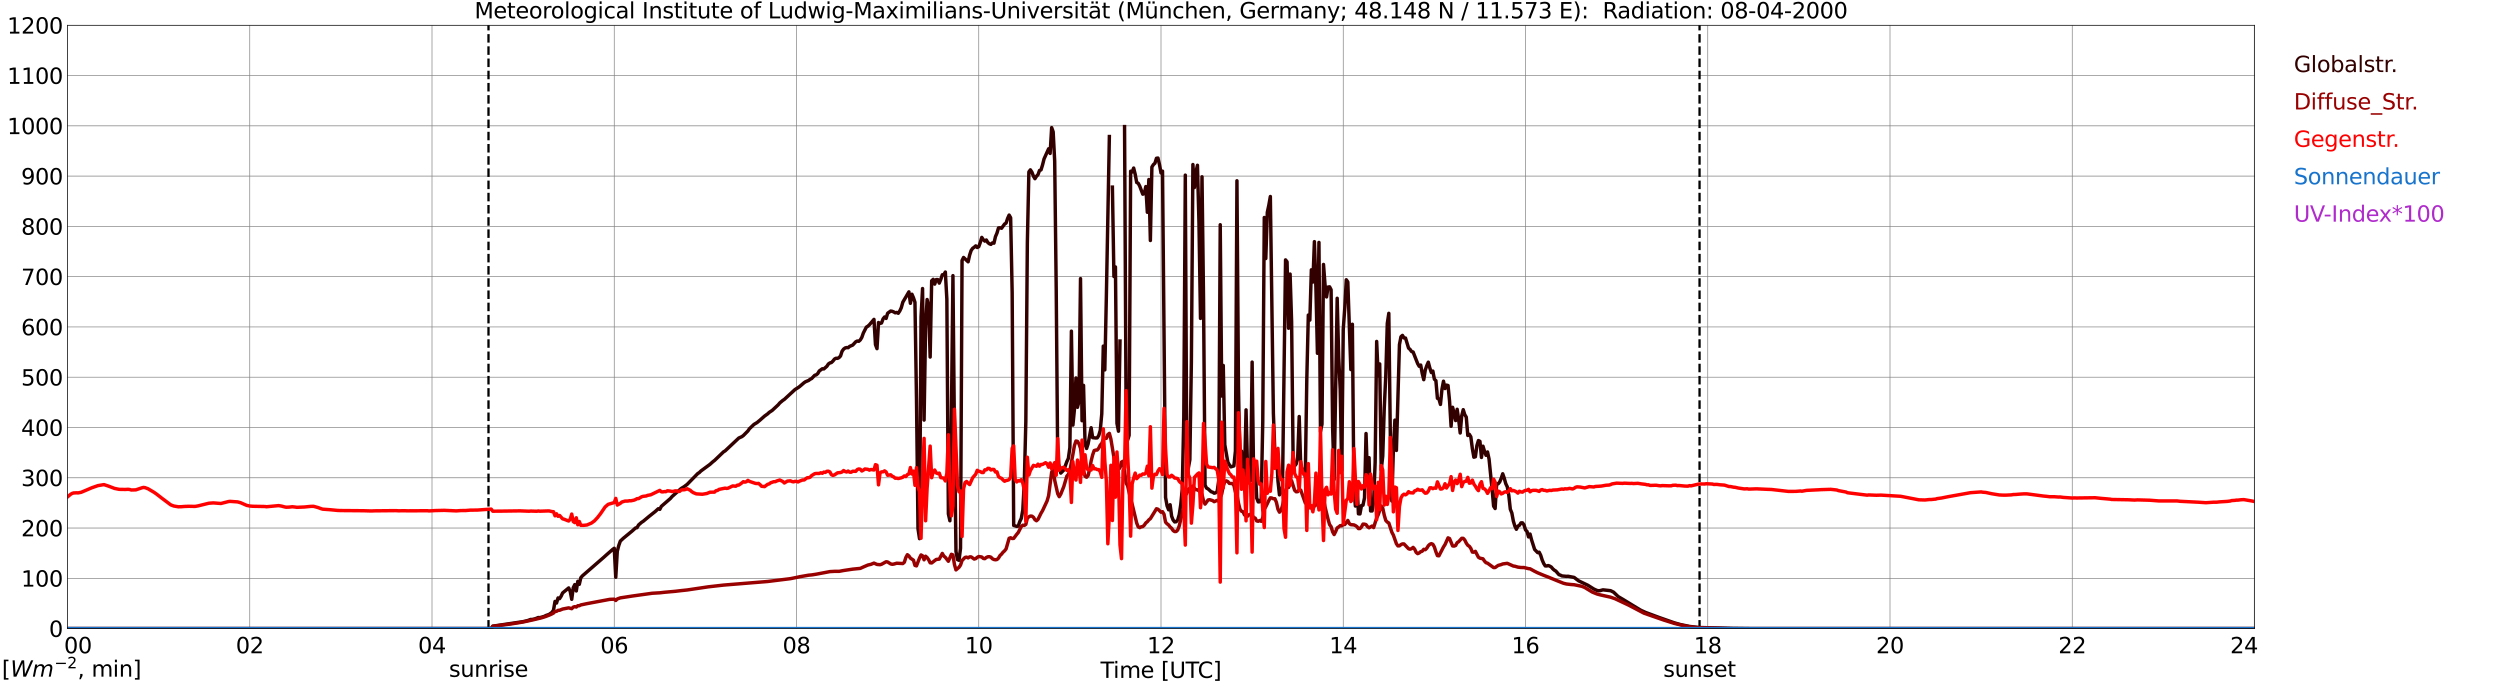<?xml version="1.0" encoding="utf-8" standalone="no"?>
<!DOCTYPE svg PUBLIC "-//W3C//DTD SVG 1.1//EN"
  "http://www.w3.org/Graphics/SVG/1.1/DTD/svg11.dtd">
<svg xmlns:xlink="http://www.w3.org/1999/xlink" width="1085.4pt" height="296.64pt" viewBox="0 0 1085.4 296.64" xmlns="http://www.w3.org/2000/svg" version="1.1">
 <defs>
  <style type="text/css">*{stroke-linejoin: round; stroke-linecap: butt}</style>
 </defs>
 <g id="figure_1">
  <g id="patch_1">
   <path d="M 0 296.64 
L 1085.4 296.64 
L 1085.4 0 
L 0 0 
z
" style="fill: #ffffff"/>
  </g>
  <g id="axes_1">
   <g id="patch_2">
    <path d="M 29.306 272.909 
L 978.814 272.909 
L 978.814 10.976 
L 29.306 10.976 
z
" style="fill: #ffffff"/>
   </g>
   <g id="patch_3">
    <path d="M 978.814 272.909 
L 978.814 272.909 
L 978.814 10.976 
L 978.814 10.976 
z
" clip-path="url(#p8ab34147bc)" style="fill: #d3d3d3; opacity: 0.25; stroke: #d3d3d3; stroke-linejoin: miter"/>
   </g>
   <g id="matplotlib.axis_1">
    <g id="xtick_1">
     <g id="line2d_1">
      <path d="M 29.306 272.909 
L 29.306 10.976 
" clip-path="url(#p8ab34147bc)" style="fill: none; stroke: #808080; stroke-width: 0.3; stroke-linecap: square"/>
     </g>
     <g id="line2d_2"/>
     <g id="text_1">
      <!--    00 -->
      <g transform="translate(18.733 283.627) scale(0.095 -0.095)">
       <defs>
        <path id="DejaVuSans-20" transform="scale(0.016)"/>
        <path id="DejaVuSans-30" d="M 2034 4250 
Q 1547 4250 1301 3770 
Q 1056 3291 1056 2328 
Q 1056 1369 1301 889 
Q 1547 409 2034 409 
Q 2525 409 2770 889 
Q 3016 1369 3016 2328 
Q 3016 3291 2770 3770 
Q 2525 4250 2034 4250 
z
M 2034 4750 
Q 2819 4750 3233 4129 
Q 3647 3509 3647 2328 
Q 3647 1150 3233 529 
Q 2819 -91 2034 -91 
Q 1250 -91 836 529 
Q 422 1150 422 2328 
Q 422 3509 836 4129 
Q 1250 4750 2034 4750 
z
" transform="scale(0.016)"/>
       </defs>
       <use xlink:href="#DejaVuSans-20"/>
       <use xlink:href="#DejaVuSans-20" transform="translate(31.787 0)"/>
       <use xlink:href="#DejaVuSans-20" transform="translate(63.574 0)"/>
       <use xlink:href="#DejaVuSans-30" transform="translate(95.361 0)"/>
       <use xlink:href="#DejaVuSans-30" transform="translate(158.984 0)"/>
      </g>
     </g>
    </g>
    <g id="xtick_2">
     <g id="line2d_3">
      <path d="M 108.431 272.909 
L 108.431 10.976 
" clip-path="url(#p8ab34147bc)" style="fill: none; stroke: #808080; stroke-width: 0.3; stroke-linecap: square"/>
     </g>
     <g id="line2d_4"/>
     <g id="text_2">
      <!-- 02 -->
      <g transform="translate(102.387 283.627) scale(0.095 -0.095)">
       <defs>
        <path id="DejaVuSans-32" d="M 1228 531 
L 3431 531 
L 3431 0 
L 469 0 
L 469 531 
Q 828 903 1448 1529 
Q 2069 2156 2228 2338 
Q 2531 2678 2651 2914 
Q 2772 3150 2772 3378 
Q 2772 3750 2511 3984 
Q 2250 4219 1831 4219 
Q 1534 4219 1204 4116 
Q 875 4013 500 3803 
L 500 4441 
Q 881 4594 1212 4672 
Q 1544 4750 1819 4750 
Q 2544 4750 2975 4387 
Q 3406 4025 3406 3419 
Q 3406 3131 3298 2873 
Q 3191 2616 2906 2266 
Q 2828 2175 2409 1742 
Q 1991 1309 1228 531 
z
" transform="scale(0.016)"/>
       </defs>
       <use xlink:href="#DejaVuSans-30"/>
       <use xlink:href="#DejaVuSans-32" transform="translate(63.623 0)"/>
      </g>
     </g>
    </g>
    <g id="xtick_3">
     <g id="line2d_5">
      <path d="M 187.557 272.909 
L 187.557 10.976 
" clip-path="url(#p8ab34147bc)" style="fill: none; stroke: #808080; stroke-width: 0.3; stroke-linecap: square"/>
     </g>
     <g id="line2d_6"/>
     <g id="text_3">
      <!-- 04 -->
      <g transform="translate(181.513 283.627) scale(0.095 -0.095)">
       <defs>
        <path id="DejaVuSans-34" d="M 2419 4116 
L 825 1625 
L 2419 1625 
L 2419 4116 
z
M 2253 4666 
L 3047 4666 
L 3047 1625 
L 3713 1625 
L 3713 1100 
L 3047 1100 
L 3047 0 
L 2419 0 
L 2419 1100 
L 313 1100 
L 313 1709 
L 2253 4666 
z
" transform="scale(0.016)"/>
       </defs>
       <use xlink:href="#DejaVuSans-30"/>
       <use xlink:href="#DejaVuSans-34" transform="translate(63.623 0)"/>
      </g>
     </g>
    </g>
    <g id="xtick_4">
     <g id="line2d_7">
      <path d="M 266.683 272.909 
L 266.683 10.976 
" clip-path="url(#p8ab34147bc)" style="fill: none; stroke: #808080; stroke-width: 0.3; stroke-linecap: square"/>
     </g>
     <g id="line2d_8"/>
     <g id="text_4">
      <!-- 06 -->
      <g transform="translate(260.638 283.627) scale(0.095 -0.095)">
       <defs>
        <path id="DejaVuSans-36" d="M 2113 2584 
Q 1688 2584 1439 2293 
Q 1191 2003 1191 1497 
Q 1191 994 1439 701 
Q 1688 409 2113 409 
Q 2538 409 2786 701 
Q 3034 994 3034 1497 
Q 3034 2003 2786 2293 
Q 2538 2584 2113 2584 
z
M 3366 4563 
L 3366 3988 
Q 3128 4100 2886 4159 
Q 2644 4219 2406 4219 
Q 1781 4219 1451 3797 
Q 1122 3375 1075 2522 
Q 1259 2794 1537 2939 
Q 1816 3084 2150 3084 
Q 2853 3084 3261 2657 
Q 3669 2231 3669 1497 
Q 3669 778 3244 343 
Q 2819 -91 2113 -91 
Q 1303 -91 875 529 
Q 447 1150 447 2328 
Q 447 3434 972 4092 
Q 1497 4750 2381 4750 
Q 2619 4750 2861 4703 
Q 3103 4656 3366 4563 
z
" transform="scale(0.016)"/>
       </defs>
       <use xlink:href="#DejaVuSans-30"/>
       <use xlink:href="#DejaVuSans-36" transform="translate(63.623 0)"/>
      </g>
     </g>
    </g>
    <g id="xtick_5">
     <g id="line2d_9">
      <path d="M 345.808 272.909 
L 345.808 10.976 
" clip-path="url(#p8ab34147bc)" style="fill: none; stroke: #808080; stroke-width: 0.3; stroke-linecap: square"/>
     </g>
     <g id="line2d_10"/>
     <g id="text_5">
      <!-- 08 -->
      <g transform="translate(339.764 283.627) scale(0.095 -0.095)">
       <defs>
        <path id="DejaVuSans-38" d="M 2034 2216 
Q 1584 2216 1326 1975 
Q 1069 1734 1069 1313 
Q 1069 891 1326 650 
Q 1584 409 2034 409 
Q 2484 409 2743 651 
Q 3003 894 3003 1313 
Q 3003 1734 2745 1975 
Q 2488 2216 2034 2216 
z
M 1403 2484 
Q 997 2584 770 2862 
Q 544 3141 544 3541 
Q 544 4100 942 4425 
Q 1341 4750 2034 4750 
Q 2731 4750 3128 4425 
Q 3525 4100 3525 3541 
Q 3525 3141 3298 2862 
Q 3072 2584 2669 2484 
Q 3125 2378 3379 2068 
Q 3634 1759 3634 1313 
Q 3634 634 3220 271 
Q 2806 -91 2034 -91 
Q 1263 -91 848 271 
Q 434 634 434 1313 
Q 434 1759 690 2068 
Q 947 2378 1403 2484 
z
M 1172 3481 
Q 1172 3119 1398 2916 
Q 1625 2713 2034 2713 
Q 2441 2713 2670 2916 
Q 2900 3119 2900 3481 
Q 2900 3844 2670 4047 
Q 2441 4250 2034 4250 
Q 1625 4250 1398 4047 
Q 1172 3844 1172 3481 
z
" transform="scale(0.016)"/>
       </defs>
       <use xlink:href="#DejaVuSans-30"/>
       <use xlink:href="#DejaVuSans-38" transform="translate(63.623 0)"/>
      </g>
     </g>
    </g>
    <g id="xtick_6">
     <g id="line2d_11">
      <path d="M 424.934 272.909 
L 424.934 10.976 
" clip-path="url(#p8ab34147bc)" style="fill: none; stroke: #808080; stroke-width: 0.3; stroke-linecap: square"/>
     </g>
     <g id="line2d_12"/>
     <g id="text_6">
      <!-- 10 -->
      <g transform="translate(418.89 283.627) scale(0.095 -0.095)">
       <defs>
        <path id="DejaVuSans-31" d="M 794 531 
L 1825 531 
L 1825 4091 
L 703 3866 
L 703 4441 
L 1819 4666 
L 2450 4666 
L 2450 531 
L 3481 531 
L 3481 0 
L 794 0 
L 794 531 
z
" transform="scale(0.016)"/>
       </defs>
       <use xlink:href="#DejaVuSans-31"/>
       <use xlink:href="#DejaVuSans-30" transform="translate(63.623 0)"/>
      </g>
     </g>
    </g>
    <g id="xtick_7">
     <g id="line2d_13">
      <path d="M 504.06 272.909 
L 504.06 10.976 
" clip-path="url(#p8ab34147bc)" style="fill: none; stroke: #808080; stroke-width: 0.3; stroke-linecap: square"/>
     </g>
     <g id="line2d_14"/>
     <g id="text_7">
      <!-- 12 -->
      <g transform="translate(498.015 283.627) scale(0.095 -0.095)">
       <use xlink:href="#DejaVuSans-31"/>
       <use xlink:href="#DejaVuSans-32" transform="translate(63.623 0)"/>
      </g>
     </g>
    </g>
    <g id="xtick_8">
     <g id="line2d_15">
      <path d="M 583.185 272.909 
L 583.185 10.976 
" clip-path="url(#p8ab34147bc)" style="fill: none; stroke: #808080; stroke-width: 0.3; stroke-linecap: square"/>
     </g>
     <g id="line2d_16"/>
     <g id="text_8">
      <!-- 14 -->
      <g transform="translate(577.141 283.627) scale(0.095 -0.095)">
       <use xlink:href="#DejaVuSans-31"/>
       <use xlink:href="#DejaVuSans-34" transform="translate(63.623 0)"/>
      </g>
     </g>
    </g>
    <g id="xtick_9">
     <g id="line2d_17">
      <path d="M 662.311 272.909 
L 662.311 10.976 
" clip-path="url(#p8ab34147bc)" style="fill: none; stroke: #808080; stroke-width: 0.3; stroke-linecap: square"/>
     </g>
     <g id="line2d_18"/>
     <g id="text_9">
      <!-- 16 -->
      <g transform="translate(656.267 283.627) scale(0.095 -0.095)">
       <use xlink:href="#DejaVuSans-31"/>
       <use xlink:href="#DejaVuSans-36" transform="translate(63.623 0)"/>
      </g>
     </g>
    </g>
    <g id="xtick_10">
     <g id="line2d_19">
      <path d="M 741.437 272.909 
L 741.437 10.976 
" clip-path="url(#p8ab34147bc)" style="fill: none; stroke: #808080; stroke-width: 0.3; stroke-linecap: square"/>
     </g>
     <g id="line2d_20"/>
     <g id="text_10">
      <!-- 18 -->
      <g transform="translate(735.392 283.627) scale(0.095 -0.095)">
       <use xlink:href="#DejaVuSans-31"/>
       <use xlink:href="#DejaVuSans-38" transform="translate(63.623 0)"/>
      </g>
     </g>
    </g>
    <g id="xtick_11">
     <g id="line2d_21">
      <path d="M 820.562 272.909 
L 820.562 10.976 
" clip-path="url(#p8ab34147bc)" style="fill: none; stroke: #808080; stroke-width: 0.3; stroke-linecap: square"/>
     </g>
     <g id="line2d_22"/>
     <g id="text_11">
      <!-- 20 -->
      <g transform="translate(814.518 283.627) scale(0.095 -0.095)">
       <use xlink:href="#DejaVuSans-32"/>
       <use xlink:href="#DejaVuSans-30" transform="translate(63.623 0)"/>
      </g>
     </g>
    </g>
    <g id="xtick_12">
     <g id="line2d_23">
      <path d="M 899.688 272.909 
L 899.688 10.976 
" clip-path="url(#p8ab34147bc)" style="fill: none; stroke: #808080; stroke-width: 0.3; stroke-linecap: square"/>
     </g>
     <g id="line2d_24"/>
     <g id="text_12">
      <!-- 22 -->
      <g transform="translate(893.644 283.627) scale(0.095 -0.095)">
       <use xlink:href="#DejaVuSans-32"/>
       <use xlink:href="#DejaVuSans-32" transform="translate(63.623 0)"/>
      </g>
     </g>
    </g>
    <g id="xtick_13">
     <g id="line2d_25">
      <path d="M 978.814 272.909 
L 978.814 10.976 
" clip-path="url(#p8ab34147bc)" style="fill: none; stroke: #808080; stroke-width: 0.3; stroke-linecap: square"/>
     </g>
     <g id="line2d_26"/>
     <g id="text_13">
      <!-- 24    -->
      <g transform="translate(968.241 283.627) scale(0.095 -0.095)">
       <use xlink:href="#DejaVuSans-32"/>
       <use xlink:href="#DejaVuSans-34" transform="translate(63.623 0)"/>
       <use xlink:href="#DejaVuSans-20" transform="translate(127.246 0)"/>
       <use xlink:href="#DejaVuSans-20" transform="translate(159.033 0)"/>
       <use xlink:href="#DejaVuSans-20" transform="translate(190.82 0)"/>
      </g>
     </g>
    </g>
    <g id="text_14">
     <!-- Time [UTC] -->
     <g transform="translate(477.806 294.322) scale(0.095 -0.095)">
      <defs>
       <path id="DejaVuSans-54" d="M -19 4666 
L 3928 4666 
L 3928 4134 
L 2272 4134 
L 2272 0 
L 1638 0 
L 1638 4134 
L -19 4134 
L -19 4666 
z
" transform="scale(0.016)"/>
       <path id="DejaVuSans-69" d="M 603 3500 
L 1178 3500 
L 1178 0 
L 603 0 
L 603 3500 
z
M 603 4863 
L 1178 4863 
L 1178 4134 
L 603 4134 
L 603 4863 
z
" transform="scale(0.016)"/>
       <path id="DejaVuSans-6d" d="M 3328 2828 
Q 3544 3216 3844 3400 
Q 4144 3584 4550 3584 
Q 5097 3584 5394 3201 
Q 5691 2819 5691 2113 
L 5691 0 
L 5113 0 
L 5113 2094 
Q 5113 2597 4934 2840 
Q 4756 3084 4391 3084 
Q 3944 3084 3684 2787 
Q 3425 2491 3425 1978 
L 3425 0 
L 2847 0 
L 2847 2094 
Q 2847 2600 2669 2842 
Q 2491 3084 2119 3084 
Q 1678 3084 1418 2786 
Q 1159 2488 1159 1978 
L 1159 0 
L 581 0 
L 581 3500 
L 1159 3500 
L 1159 2956 
Q 1356 3278 1631 3431 
Q 1906 3584 2284 3584 
Q 2666 3584 2933 3390 
Q 3200 3197 3328 2828 
z
" transform="scale(0.016)"/>
       <path id="DejaVuSans-65" d="M 3597 1894 
L 3597 1613 
L 953 1613 
Q 991 1019 1311 708 
Q 1631 397 2203 397 
Q 2534 397 2845 478 
Q 3156 559 3463 722 
L 3463 178 
Q 3153 47 2828 -22 
Q 2503 -91 2169 -91 
Q 1331 -91 842 396 
Q 353 884 353 1716 
Q 353 2575 817 3079 
Q 1281 3584 2069 3584 
Q 2775 3584 3186 3129 
Q 3597 2675 3597 1894 
z
M 3022 2063 
Q 3016 2534 2758 2815 
Q 2500 3097 2075 3097 
Q 1594 3097 1305 2825 
Q 1016 2553 972 2059 
L 3022 2063 
z
" transform="scale(0.016)"/>
       <path id="DejaVuSans-5b" d="M 550 4863 
L 1875 4863 
L 1875 4416 
L 1125 4416 
L 1125 -397 
L 1875 -397 
L 1875 -844 
L 550 -844 
L 550 4863 
z
" transform="scale(0.016)"/>
       <path id="DejaVuSans-55" d="M 556 4666 
L 1191 4666 
L 1191 1831 
Q 1191 1081 1462 751 
Q 1734 422 2344 422 
Q 2950 422 3222 751 
Q 3494 1081 3494 1831 
L 3494 4666 
L 4128 4666 
L 4128 1753 
Q 4128 841 3676 375 
Q 3225 -91 2344 -91 
Q 1459 -91 1007 375 
Q 556 841 556 1753 
L 556 4666 
z
" transform="scale(0.016)"/>
       <path id="DejaVuSans-43" d="M 4122 4306 
L 4122 3641 
Q 3803 3938 3442 4084 
Q 3081 4231 2675 4231 
Q 1875 4231 1450 3742 
Q 1025 3253 1025 2328 
Q 1025 1406 1450 917 
Q 1875 428 2675 428 
Q 3081 428 3442 575 
Q 3803 722 4122 1019 
L 4122 359 
Q 3791 134 3420 21 
Q 3050 -91 2638 -91 
Q 1578 -91 968 557 
Q 359 1206 359 2328 
Q 359 3453 968 4101 
Q 1578 4750 2638 4750 
Q 3056 4750 3426 4639 
Q 3797 4528 4122 4306 
z
" transform="scale(0.016)"/>
       <path id="DejaVuSans-5d" d="M 1947 4863 
L 1947 -844 
L 622 -844 
L 622 -397 
L 1369 -397 
L 1369 4416 
L 622 4416 
L 622 4863 
L 1947 4863 
z
" transform="scale(0.016)"/>
      </defs>
      <use xlink:href="#DejaVuSans-54"/>
      <use xlink:href="#DejaVuSans-69" transform="translate(57.959 0)"/>
      <use xlink:href="#DejaVuSans-6d" transform="translate(85.742 0)"/>
      <use xlink:href="#DejaVuSans-65" transform="translate(183.154 0)"/>
      <use xlink:href="#DejaVuSans-20" transform="translate(244.678 0)"/>
      <use xlink:href="#DejaVuSans-5b" transform="translate(276.465 0)"/>
      <use xlink:href="#DejaVuSans-55" transform="translate(315.479 0)"/>
      <use xlink:href="#DejaVuSans-54" transform="translate(388.672 0)"/>
      <use xlink:href="#DejaVuSans-43" transform="translate(443.881 0)"/>
      <use xlink:href="#DejaVuSans-5d" transform="translate(513.705 0)"/>
     </g>
    </g>
   </g>
   <g id="matplotlib.axis_2">
    <g id="ytick_1">
     <g id="line2d_27">
      <path d="M 29.306 272.909 
L 978.814 272.909 
" clip-path="url(#p8ab34147bc)" style="fill: none; stroke: #808080; stroke-width: 0.3; stroke-linecap: square"/>
     </g>
     <g id="line2d_28"/>
     <g id="text_15">
      <!-- 0 -->
      <g transform="translate(21.261 276.518) scale(0.095 -0.095)">
       <use xlink:href="#DejaVuSans-30"/>
      </g>
     </g>
    </g>
    <g id="ytick_2">
     <g id="line2d_29">
      <path d="M 29.306 251.081 
L 978.814 251.081 
" clip-path="url(#p8ab34147bc)" style="fill: none; stroke: #808080; stroke-width: 0.3; stroke-linecap: square"/>
     </g>
     <g id="line2d_30"/>
     <g id="text_16">
      <!-- 100 -->
      <g transform="translate(9.173 254.69) scale(0.095 -0.095)">
       <use xlink:href="#DejaVuSans-31"/>
       <use xlink:href="#DejaVuSans-30" transform="translate(63.623 0)"/>
       <use xlink:href="#DejaVuSans-30" transform="translate(127.246 0)"/>
      </g>
     </g>
    </g>
    <g id="ytick_3">
     <g id="line2d_31">
      <path d="M 29.306 229.253 
L 978.814 229.253 
" clip-path="url(#p8ab34147bc)" style="fill: none; stroke: #808080; stroke-width: 0.3; stroke-linecap: square"/>
     </g>
     <g id="line2d_32"/>
     <g id="text_17">
      <!-- 200 -->
      <g transform="translate(9.173 232.863) scale(0.095 -0.095)">
       <use xlink:href="#DejaVuSans-32"/>
       <use xlink:href="#DejaVuSans-30" transform="translate(63.623 0)"/>
       <use xlink:href="#DejaVuSans-30" transform="translate(127.246 0)"/>
      </g>
     </g>
    </g>
    <g id="ytick_4">
     <g id="line2d_33">
      <path d="M 29.306 207.426 
L 978.814 207.426 
" clip-path="url(#p8ab34147bc)" style="fill: none; stroke: #808080; stroke-width: 0.3; stroke-linecap: square"/>
     </g>
     <g id="line2d_34"/>
     <g id="text_18">
      <!-- 300 -->
      <g transform="translate(9.173 211.035) scale(0.095 -0.095)">
       <defs>
        <path id="DejaVuSans-33" d="M 2597 2516 
Q 3050 2419 3304 2112 
Q 3559 1806 3559 1356 
Q 3559 666 3084 287 
Q 2609 -91 1734 -91 
Q 1441 -91 1130 -33 
Q 819 25 488 141 
L 488 750 
Q 750 597 1062 519 
Q 1375 441 1716 441 
Q 2309 441 2620 675 
Q 2931 909 2931 1356 
Q 2931 1769 2642 2001 
Q 2353 2234 1838 2234 
L 1294 2234 
L 1294 2753 
L 1863 2753 
Q 2328 2753 2575 2939 
Q 2822 3125 2822 3475 
Q 2822 3834 2567 4026 
Q 2313 4219 1838 4219 
Q 1578 4219 1281 4162 
Q 984 4106 628 3988 
L 628 4550 
Q 988 4650 1302 4700 
Q 1616 4750 1894 4750 
Q 2613 4750 3031 4423 
Q 3450 4097 3450 3541 
Q 3450 3153 3228 2886 
Q 3006 2619 2597 2516 
z
" transform="scale(0.016)"/>
       </defs>
       <use xlink:href="#DejaVuSans-33"/>
       <use xlink:href="#DejaVuSans-30" transform="translate(63.623 0)"/>
       <use xlink:href="#DejaVuSans-30" transform="translate(127.246 0)"/>
      </g>
     </g>
    </g>
    <g id="ytick_5">
     <g id="line2d_35">
      <path d="M 29.306 185.598 
L 978.814 185.598 
" clip-path="url(#p8ab34147bc)" style="fill: none; stroke: #808080; stroke-width: 0.3; stroke-linecap: square"/>
     </g>
     <g id="line2d_36"/>
     <g id="text_19">
      <!-- 400 -->
      <g transform="translate(9.173 189.207) scale(0.095 -0.095)">
       <use xlink:href="#DejaVuSans-34"/>
       <use xlink:href="#DejaVuSans-30" transform="translate(63.623 0)"/>
       <use xlink:href="#DejaVuSans-30" transform="translate(127.246 0)"/>
      </g>
     </g>
    </g>
    <g id="ytick_6">
     <g id="line2d_37">
      <path d="M 29.306 163.77 
L 978.814 163.77 
" clip-path="url(#p8ab34147bc)" style="fill: none; stroke: #808080; stroke-width: 0.3; stroke-linecap: square"/>
     </g>
     <g id="line2d_38"/>
     <g id="text_20">
      <!-- 500 -->
      <g transform="translate(9.173 167.379) scale(0.095 -0.095)">
       <defs>
        <path id="DejaVuSans-35" d="M 691 4666 
L 3169 4666 
L 3169 4134 
L 1269 4134 
L 1269 2991 
Q 1406 3038 1543 3061 
Q 1681 3084 1819 3084 
Q 2600 3084 3056 2656 
Q 3513 2228 3513 1497 
Q 3513 744 3044 326 
Q 2575 -91 1722 -91 
Q 1428 -91 1123 -41 
Q 819 9 494 109 
L 494 744 
Q 775 591 1075 516 
Q 1375 441 1709 441 
Q 2250 441 2565 725 
Q 2881 1009 2881 1497 
Q 2881 1984 2565 2268 
Q 2250 2553 1709 2553 
Q 1456 2553 1204 2497 
Q 953 2441 691 2322 
L 691 4666 
z
" transform="scale(0.016)"/>
       </defs>
       <use xlink:href="#DejaVuSans-35"/>
       <use xlink:href="#DejaVuSans-30" transform="translate(63.623 0)"/>
       <use xlink:href="#DejaVuSans-30" transform="translate(127.246 0)"/>
      </g>
     </g>
    </g>
    <g id="ytick_7">
     <g id="line2d_39">
      <path d="M 29.306 141.942 
L 978.814 141.942 
" clip-path="url(#p8ab34147bc)" style="fill: none; stroke: #808080; stroke-width: 0.3; stroke-linecap: square"/>
     </g>
     <g id="line2d_40"/>
     <g id="text_21">
      <!-- 600 -->
      <g transform="translate(9.173 145.551) scale(0.095 -0.095)">
       <use xlink:href="#DejaVuSans-36"/>
       <use xlink:href="#DejaVuSans-30" transform="translate(63.623 0)"/>
       <use xlink:href="#DejaVuSans-30" transform="translate(127.246 0)"/>
      </g>
     </g>
    </g>
    <g id="ytick_8">
     <g id="line2d_41">
      <path d="M 29.306 120.114 
L 978.814 120.114 
" clip-path="url(#p8ab34147bc)" style="fill: none; stroke: #808080; stroke-width: 0.3; stroke-linecap: square"/>
     </g>
     <g id="line2d_42"/>
     <g id="text_22">
      <!-- 700 -->
      <g transform="translate(9.173 123.724) scale(0.095 -0.095)">
       <defs>
        <path id="DejaVuSans-37" d="M 525 4666 
L 3525 4666 
L 3525 4397 
L 1831 0 
L 1172 0 
L 2766 4134 
L 525 4134 
L 525 4666 
z
" transform="scale(0.016)"/>
       </defs>
       <use xlink:href="#DejaVuSans-37"/>
       <use xlink:href="#DejaVuSans-30" transform="translate(63.623 0)"/>
       <use xlink:href="#DejaVuSans-30" transform="translate(127.246 0)"/>
      </g>
     </g>
    </g>
    <g id="ytick_9">
     <g id="line2d_43">
      <path d="M 29.306 98.287 
L 978.814 98.287 
" clip-path="url(#p8ab34147bc)" style="fill: none; stroke: #808080; stroke-width: 0.3; stroke-linecap: square"/>
     </g>
     <g id="line2d_44"/>
     <g id="text_23">
      <!-- 800 -->
      <g transform="translate(9.173 101.896) scale(0.095 -0.095)">
       <use xlink:href="#DejaVuSans-38"/>
       <use xlink:href="#DejaVuSans-30" transform="translate(63.623 0)"/>
       <use xlink:href="#DejaVuSans-30" transform="translate(127.246 0)"/>
      </g>
     </g>
    </g>
    <g id="ytick_10">
     <g id="line2d_45">
      <path d="M 29.306 76.459 
L 978.814 76.459 
" clip-path="url(#p8ab34147bc)" style="fill: none; stroke: #808080; stroke-width: 0.3; stroke-linecap: square"/>
     </g>
     <g id="line2d_46"/>
     <g id="text_24">
      <!-- 900 -->
      <g transform="translate(9.173 80.068) scale(0.095 -0.095)">
       <defs>
        <path id="DejaVuSans-39" d="M 703 97 
L 703 672 
Q 941 559 1184 500 
Q 1428 441 1663 441 
Q 2288 441 2617 861 
Q 2947 1281 2994 2138 
Q 2813 1869 2534 1725 
Q 2256 1581 1919 1581 
Q 1219 1581 811 2004 
Q 403 2428 403 3163 
Q 403 3881 828 4315 
Q 1253 4750 1959 4750 
Q 2769 4750 3195 4129 
Q 3622 3509 3622 2328 
Q 3622 1225 3098 567 
Q 2575 -91 1691 -91 
Q 1453 -91 1209 -44 
Q 966 3 703 97 
z
M 1959 2075 
Q 2384 2075 2632 2365 
Q 2881 2656 2881 3163 
Q 2881 3666 2632 3958 
Q 2384 4250 1959 4250 
Q 1534 4250 1286 3958 
Q 1038 3666 1038 3163 
Q 1038 2656 1286 2365 
Q 1534 2075 1959 2075 
z
" transform="scale(0.016)"/>
       </defs>
       <use xlink:href="#DejaVuSans-39"/>
       <use xlink:href="#DejaVuSans-30" transform="translate(63.623 0)"/>
       <use xlink:href="#DejaVuSans-30" transform="translate(127.246 0)"/>
      </g>
     </g>
    </g>
    <g id="ytick_11">
     <g id="line2d_47">
      <path d="M 29.306 54.631 
L 978.814 54.631 
" clip-path="url(#p8ab34147bc)" style="fill: none; stroke: #808080; stroke-width: 0.3; stroke-linecap: square"/>
     </g>
     <g id="line2d_48"/>
     <g id="text_25">
      <!-- 1000 -->
      <g transform="translate(3.128 58.24) scale(0.095 -0.095)">
       <use xlink:href="#DejaVuSans-31"/>
       <use xlink:href="#DejaVuSans-30" transform="translate(63.623 0)"/>
       <use xlink:href="#DejaVuSans-30" transform="translate(127.246 0)"/>
       <use xlink:href="#DejaVuSans-30" transform="translate(190.869 0)"/>
      </g>
     </g>
    </g>
    <g id="ytick_12">
     <g id="line2d_49">
      <path d="M 29.306 32.803 
L 978.814 32.803 
" clip-path="url(#p8ab34147bc)" style="fill: none; stroke: #808080; stroke-width: 0.3; stroke-linecap: square"/>
     </g>
     <g id="line2d_50"/>
     <g id="text_26">
      <!-- 1100 -->
      <g transform="translate(3.128 36.413) scale(0.095 -0.095)">
       <use xlink:href="#DejaVuSans-31"/>
       <use xlink:href="#DejaVuSans-31" transform="translate(63.623 0)"/>
       <use xlink:href="#DejaVuSans-30" transform="translate(127.246 0)"/>
       <use xlink:href="#DejaVuSans-30" transform="translate(190.869 0)"/>
      </g>
     </g>
    </g>
    <g id="ytick_13">
     <g id="line2d_51">
      <path d="M 29.306 10.976 
L 978.814 10.976 
" clip-path="url(#p8ab34147bc)" style="fill: none; stroke: #808080; stroke-width: 0.3; stroke-linecap: square"/>
     </g>
     <g id="line2d_52"/>
     <g id="text_27">
      <!-- 1200 -->
      <g transform="translate(3.128 14.585) scale(0.095 -0.095)">
       <use xlink:href="#DejaVuSans-31"/>
       <use xlink:href="#DejaVuSans-32" transform="translate(63.623 0)"/>
       <use xlink:href="#DejaVuSans-30" transform="translate(127.246 0)"/>
       <use xlink:href="#DejaVuSans-30" transform="translate(190.869 0)"/>
      </g>
     </g>
    </g>
   </g>
   <g id="line2d_53">
    <path d="M 212.086 272.909 
L 212.086 10.976 
" clip-path="url(#p8ab34147bc)" style="fill: none; stroke-dasharray: 3.7,1.6; stroke-dashoffset: 0; stroke: #000000"/>
   </g>
   <g id="line2d_54">
    <path d="M 737.876 272.909 
L 737.876 10.976 
" clip-path="url(#p8ab34147bc)" style="fill: none; stroke-dasharray: 3.7,1.6; stroke-dashoffset: 0; stroke: #000000"/>
   </g>
   <g id="line2d_55">
    <path d="M 29.306 272.909 
L 213.273 272.909 
L 213.932 271.863 
L 227.12 269.89 
L 229.098 269.427 
L 230.417 268.93 
L 231.076 268.945 
L 232.395 268.639 
L 233.714 268.1 
L 234.373 268.161 
L 236.351 267.592 
L 237.011 267.223 
L 238.329 266.79 
L 239.648 265.878 
L 240.308 264.891 
L 240.967 261.115 
L 241.626 261.814 
L 242.286 259.603 
L 242.945 259.899 
L 243.604 258.867 
L 244.264 257.431 
L 246.901 255.259 
L 247.561 256.765 
L 248.22 260.188 
L 248.88 255.169 
L 249.539 253.816 
L 250.198 256.566 
L 250.858 252.389 
L 251.517 253.679 
L 252.176 250.806 
L 252.836 250.038 
L 262.067 242.014 
L 263.386 240.826 
L 266.023 238.517 
L 266.683 238.041 
L 267.342 250.614 
L 268.002 239.336 
L 268.661 236.788 
L 269.32 234.922 
L 270.639 233.684 
L 273.277 231.515 
L 274.595 230.428 
L 275.914 229.227 
L 276.573 229.094 
L 277.233 227.92 
L 278.552 226.769 
L 279.211 226.355 
L 281.849 224.161 
L 284.486 222.065 
L 285.805 220.863 
L 286.464 221.138 
L 287.124 219.839 
L 291.08 216.408 
L 291.739 215.615 
L 295.696 212.108 
L 297.014 211.302 
L 298.333 210.307 
L 302.949 205.585 
L 303.608 205.179 
L 304.267 204.518 
L 308.224 201.611 
L 309.543 200.43 
L 310.202 199.932 
L 314.158 196.145 
L 314.818 195.759 
L 320.752 190.179 
L 322.071 189.584 
L 322.73 189.099 
L 324.708 187.11 
L 325.368 186.152 
L 327.346 184.258 
L 328.665 183.474 
L 329.983 182.38 
L 331.961 180.63 
L 333.28 179.687 
L 333.94 179.058 
L 335.258 178.189 
L 337.896 175.727 
L 338.555 174.931 
L 339.874 173.833 
L 340.533 173.392 
L 345.149 169.133 
L 346.468 168.31 
L 347.127 167.85 
L 349.105 166.145 
L 349.765 165.715 
L 351.083 165.171 
L 351.743 164.661 
L 352.402 164.335 
L 353.721 162.932 
L 354.38 162.748 
L 355.04 162.181 
L 355.699 161.055 
L 357.018 160.105 
L 357.677 160.173 
L 358.996 159.025 
L 359.655 158.025 
L 360.315 157.571 
L 360.974 157.392 
L 361.634 156.746 
L 362.293 155.895 
L 362.952 155.537 
L 363.612 155.589 
L 364.271 155.251 
L 364.93 154.543 
L 365.59 152.494 
L 366.249 151.579 
L 366.909 151.079 
L 367.568 150.898 
L 368.227 150.961 
L 368.887 150.387 
L 370.206 149.824 
L 371.524 148.401 
L 372.184 148.054 
L 372.843 148.176 
L 373.502 147.585 
L 374.162 146.489 
L 374.821 144.607 
L 376.14 142.021 
L 376.799 141.621 
L 377.459 141.006 
L 379.437 138.67 
L 380.096 149.623 
L 380.756 151.37 
L 381.415 140.026 
L 382.074 140.443 
L 382.734 140.22 
L 383.393 138.448 
L 384.053 137.618 
L 384.712 138.247 
L 385.371 135.994 
L 386.69 135.045 
L 387.349 135.152 
L 388.009 135.418 
L 388.668 135.813 
L 389.328 135.649 
L 389.987 136.007 
L 390.646 135.003 
L 391.306 133.589 
L 391.965 131.203 
L 394.603 126.715 
L 395.262 131.683 
L 395.921 127.745 
L 396.581 129.265 
L 397.24 131.247 
L 397.899 173.106 
L 398.559 229.528 
L 399.218 233.865 
L 399.878 137.642 
L 400.537 125.279 
L 401.196 182.378 
L 401.856 141.691 
L 402.515 130.046 
L 403.175 133.056 
L 403.834 155.015 
L 404.493 121.915 
L 405.153 121.278 
L 405.812 123.347 
L 406.471 121.396 
L 407.131 121.391 
L 407.79 122.915 
L 408.45 121.302 
L 409.109 119.298 
L 409.768 119.257 
L 410.428 118.111 
L 411.087 129.933 
L 411.746 223.1 
L 412.406 226.09 
L 413.065 180.318 
L 413.725 119.674 
L 414.384 188.42 
L 415.043 239.401 
L 415.703 242.97 
L 416.362 243.256 
L 417.022 238.056 
L 417.681 113.114 
L 418.34 111.781 
L 420.318 113.66 
L 420.978 110.731 
L 421.637 108.733 
L 422.297 107.806 
L 422.956 107.35 
L 423.615 106.758 
L 424.275 107.446 
L 424.934 107.103 
L 425.593 105.276 
L 426.253 103.074 
L 426.912 104.075 
L 427.572 104.682 
L 428.231 104.195 
L 428.89 105.32 
L 429.55 105.839 
L 430.209 106.095 
L 430.869 105.451 
L 431.528 105.575 
L 432.187 102.746 
L 432.847 101.199 
L 433.506 98.959 
L 434.165 98.874 
L 434.825 99.107 
L 436.144 97.278 
L 436.803 96.85 
L 437.462 94.84 
L 438.122 93.38 
L 438.781 94.545 
L 439.44 127.086 
L 440.1 228.118 
L 441.419 228.531 
L 442.078 228.426 
L 442.737 226.459 
L 443.397 225.078 
L 444.056 221.459 
L 444.716 209.357 
L 445.375 182.954 
L 446.034 105.383 
L 446.694 74.621 
L 447.353 73.741 
L 448.012 74.752 
L 448.672 76.468 
L 449.331 77.581 
L 449.991 76.52 
L 450.65 75.833 
L 451.309 74.025 
L 451.969 73.752 
L 452.628 71.607 
L 453.287 68.992 
L 455.266 64.598 
L 455.925 66.61 
L 456.584 55.408 
L 457.244 57.233 
L 457.903 69.97 
L 458.563 125.344 
L 459.222 201.01 
L 459.881 202.451 
L 460.541 205.391 
L 461.859 204.079 
L 463.178 200.412 
L 463.838 199.033 
L 464.497 194.29 
L 465.156 143.774 
L 465.816 184.561 
L 466.475 177.762 
L 467.134 164.106 
L 467.794 176.832 
L 468.453 174.219 
L 469.113 120.968 
L 469.772 182.658 
L 470.431 167.315 
L 471.091 192.746 
L 471.75 194.711 
L 472.409 192.701 
L 473.728 185.709 
L 474.388 190.011 
L 475.706 190.158 
L 476.366 190.116 
L 477.025 189.095 
L 477.685 186.87 
L 478.344 179.654 
L 479.003 150.272 
L 479.663 160.59 
L 480.322 129.404 
L 481.641 59.276 
M 482.96 81.239 
L 483.619 120.047 
L 484.278 115.891 
L 484.938 183.819 
L 485.597 187.215 
L 486.256 148.067 
M 488.235 54.954 
L 488.894 177.408 
L 489.553 191.127 
L 490.213 189.033 
L 490.872 74.342 
L 491.532 74.689 
L 492.191 72.964 
L 492.85 75.64 
L 493.51 79.238 
L 494.169 79.565 
L 494.828 80.827 
L 496.147 84.306 
L 496.807 84.016 
L 497.466 81.004 
L 498.125 92.162 
L 498.785 77.948 
L 499.444 104.412 
L 500.103 72.513 
L 500.763 71.463 
L 501.422 70.884 
L 502.082 68.719 
L 502.741 68.623 
L 503.4 71.428 
L 504.06 75.082 
L 504.719 74.305 
L 506.038 215.965 
L 506.697 219.614 
L 507.357 221.33 
L 508.016 219.143 
L 508.675 224.128 
L 509.335 225.794 
L 509.994 226.595 
L 510.654 226.51 
L 511.313 225.743 
L 511.972 223.458 
L 512.632 219.09 
L 513.291 212.315 
L 513.95 181.038 
L 514.61 76.038 
L 515.269 205.302 
L 515.929 203.23 
L 516.588 199.574 
L 517.247 157.381 
L 517.907 71.436 
L 518.566 81.423 
L 519.226 74.68 
L 519.885 71.757 
L 520.544 96.912 
L 521.204 138.234 
L 521.863 76.767 
L 522.522 129.341 
L 523.182 210.604 
L 523.841 211.946 
L 524.501 212.256 
L 525.819 213.478 
L 526.479 213.69 
L 527.138 214.133 
L 527.797 213.967 
L 528.457 213.354 
L 529.116 208.626 
L 529.776 97.573 
L 530.435 171.931 
L 531.094 158.675 
L 531.754 193.078 
L 533.073 200.613 
L 533.732 201.807 
L 534.391 202.695 
L 535.71 202.281 
L 536.369 195.787 
L 537.029 78.487 
L 537.688 167.214 
L 538.348 203.839 
L 539.007 195.842 
L 539.666 211.16 
L 540.326 205.282 
L 540.985 177.951 
L 541.644 204.304 
L 542.963 208.606 
L 543.623 157.209 
L 544.282 208.017 
L 544.941 201.993 
L 545.601 216.22 
L 546.26 217.894 
L 546.919 217.868 
L 547.579 216.547 
L 548.238 183.249 
L 548.898 94.434 
L 549.557 112.237 
L 550.216 92.184 
L 550.876 89.075 
L 551.535 85.319 
L 552.854 179.551 
L 553.513 196.911 
L 554.173 195.313 
L 554.832 208.761 
L 555.491 214.851 
L 556.151 213.69 
L 556.81 211.082 
L 558.129 112.839 
L 558.788 113.649 
L 559.448 142.514 
L 560.107 118.99 
L 560.766 139.757 
L 561.426 200.22 
L 562.085 202.27 
L 562.745 201.46 
L 563.404 198.496 
L 564.063 180.837 
L 564.723 202.355 
L 565.382 203.769 
L 566.042 204.265 
L 566.701 206.963 
L 567.36 164.597 
L 568.02 136.789 
L 568.679 138.976 
L 569.338 117.142 
L 569.998 122.461 
L 570.657 104.916 
L 571.317 124.91 
L 571.976 153.384 
L 572.635 105.254 
L 573.295 187.39 
L 573.954 184.153 
L 574.613 114.819 
L 575.273 123.618 
L 575.932 128.913 
L 576.592 124.626 
L 577.251 124.53 
L 577.91 125.794 
L 578.57 185.777 
L 579.229 208.187 
L 580.548 129.505 
L 581.207 155.122 
L 581.867 169.148 
L 582.526 204.271 
L 583.185 143.029 
L 583.845 133.768 
L 584.504 121.466 
L 585.164 122.417 
L 586.482 160.45 
L 587.142 140.774 
L 587.801 212.21 
L 588.46 219.708 
L 589.12 209.294 
L 589.779 223.069 
L 590.439 223.122 
L 591.098 219.485 
L 591.757 219.337 
L 592.417 216.148 
L 593.076 188.221 
L 593.736 208.22 
L 594.395 198.71 
L 595.054 221.83 
L 595.714 221.836 
L 596.373 217.676 
L 597.032 200.757 
L 597.692 148.246 
L 598.351 163.235 
L 599.011 158.003 
L 599.67 204.005 
L 600.329 198.031 
L 600.989 177.166 
L 601.648 163.133 
L 602.307 140.401 
L 602.967 136.036 
L 603.626 189.516 
L 604.286 217.525 
L 604.945 195.276 
L 605.604 182.407 
L 606.264 195.558 
L 607.582 149.632 
L 608.242 146.179 
L 608.901 145.622 
L 609.561 146.725 
L 610.22 146.766 
L 611.539 151.134 
L 612.198 151.71 
L 612.858 152.638 
L 613.517 152.828 
L 615.495 157.868 
L 616.154 159.014 
L 616.814 158.503 
L 617.473 162.148 
L 618.133 164.837 
L 618.792 160.677 
L 619.451 158.754 
L 620.111 157.241 
L 620.77 159.743 
L 621.429 161.731 
L 622.089 161.107 
L 622.748 164.645 
L 623.408 165.256 
L 624.067 172.927 
L 624.726 173.226 
L 625.386 175.583 
L 626.045 168.974 
L 626.705 165.501 
L 627.364 168.686 
L 628.023 167.204 
L 628.683 167.376 
L 629.342 174.114 
L 630.001 185.074 
L 630.661 176.83 
L 631.32 179.294 
L 631.98 182.588 
L 632.639 177.694 
L 633.298 182.221 
L 633.958 187.984 
L 634.617 180.523 
L 635.276 177.869 
L 635.936 180.008 
L 636.595 181.099 
L 637.255 189.06 
L 637.914 188.562 
L 638.573 189.647 
L 639.233 194.739 
L 639.892 198.496 
L 640.552 198.304 
L 641.211 193.443 
L 641.87 191.275 
L 642.53 191.618 
L 643.189 198.609 
L 643.848 193.716 
L 644.508 195.909 
L 645.167 197.682 
L 645.827 196.221 
L 646.486 199.301 
L 647.805 212.411 
L 648.464 219.736 
L 649.123 220.778 
L 649.783 210.134 
L 650.442 210.036 
L 651.102 209.255 
L 651.761 207.683 
L 652.42 205.695 
L 653.08 207.613 
L 653.739 209.975 
L 654.399 211.37 
L 655.058 215.013 
L 655.717 221.098 
L 656.377 222.707 
L 657.036 226.252 
L 657.695 228.415 
L 658.355 229.782 
L 659.014 228.413 
L 659.674 228.068 
L 660.333 227.022 
L 660.992 226.994 
L 661.652 227.867 
L 662.311 230.048 
L 662.97 230.722 
L 663.63 233.108 
L 664.289 231.864 
L 664.949 234.396 
L 666.267 238.537 
L 667.586 239.916 
L 668.246 239.748 
L 668.905 241.06 
L 669.564 243.151 
L 670.224 244.661 
L 670.883 245.69 
L 671.542 245.716 
L 672.202 245.535 
L 672.861 245.797 
L 673.521 246.192 
L 674.18 246.984 
L 674.839 247.549 
L 675.499 247.949 
L 676.817 249.479 
L 677.477 249.704 
L 678.136 250.049 
L 680.114 250.23 
L 680.774 250.184 
L 683.411 250.686 
L 685.389 252.186 
L 689.346 254.076 
L 691.983 255.735 
L 693.302 256.335 
L 693.961 256.47 
L 694.621 256.448 
L 695.939 256.086 
L 699.236 256.446 
L 700.555 257.095 
L 702.533 258.996 
L 704.511 260.157 
L 710.446 263.787 
L 712.424 264.968 
L 714.402 265.878 
L 720.337 268.087 
L 726.93 270.405 
L 729.568 271.154 
L 733.524 271.968 
L 737.48 272.435 
L 751.987 272.806 
L 760.559 272.909 
L 978.154 272.909 
L 978.154 272.909 
" clip-path="url(#p8ab34147bc)" style="fill: none; stroke: #330000; stroke-width: 1.5; stroke-linecap: square"/>
   </g>
   <g id="line2d_56">
    <path d="M 29.306 272.909 
L 213.273 272.909 
L 213.932 271.918 
L 221.845 270.896 
L 226.461 270.163 
L 229.098 269.622 
L 231.736 269.039 
L 235.033 268.249 
L 237.011 267.629 
L 238.989 266.834 
L 240.308 266.157 
L 240.967 265.457 
L 241.626 265.42 
L 242.286 264.983 
L 242.945 264.959 
L 244.264 264.422 
L 246.901 263.907 
L 248.22 264.267 
L 248.88 263.591 
L 249.539 263.372 
L 250.198 263.549 
L 250.858 262.984 
L 251.517 262.984 
L 252.176 262.634 
L 254.814 262.08 
L 264.705 260.22 
L 266.683 260.133 
L 267.342 260.707 
L 268.002 260.039 
L 269.32 259.574 
L 274.595 258.764 
L 283.167 257.566 
L 286.464 257.372 
L 288.442 257.149 
L 293.058 256.732 
L 295.696 256.424 
L 298.333 256.143 
L 307.564 254.768 
L 312.18 254.244 
L 314.158 254.021 
L 333.28 252.461 
L 343.171 251.232 
L 345.808 250.699 
L 347.127 250.409 
L 351.083 249.721 
L 352.402 249.601 
L 354.38 249.291 
L 360.315 248.165 
L 362.293 248.056 
L 364.271 248.062 
L 366.249 247.691 
L 370.206 247.1 
L 373.502 246.774 
L 374.821 246.168 
L 376.799 245.319 
L 378.118 245.013 
L 379.437 244.474 
L 380.756 245.057 
L 382.074 245.172 
L 382.734 244.982 
L 384.712 243.884 
L 385.371 243.994 
L 386.69 244.823 
L 387.349 244.989 
L 388.009 244.908 
L 389.328 244.524 
L 391.965 244.675 
L 392.624 244.118 
L 393.284 242.042 
L 393.943 240.833 
L 394.603 241.366 
L 395.262 242.322 
L 396.581 243.199 
L 397.24 245.487 
L 397.899 245.679 
L 399.218 242.252 
L 399.878 240.94 
L 400.537 241.307 
L 401.196 243.04 
L 401.856 241.49 
L 402.515 242.066 
L 403.175 243.007 
L 403.834 244.338 
L 404.493 244.41 
L 406.471 242.891 
L 407.79 242.749 
L 409.109 240.278 
L 409.768 241.424 
L 410.428 241.983 
L 411.746 243.677 
L 413.065 240.652 
L 413.725 240.931 
L 414.384 245.113 
L 415.043 247.425 
L 416.362 246.301 
L 417.022 245.325 
L 417.681 243.347 
L 419 241.992 
L 419.659 241.883 
L 420.318 242.221 
L 420.978 241.767 
L 421.637 241.782 
L 422.956 242.719 
L 423.615 242.529 
L 424.275 241.977 
L 424.934 241.619 
L 426.253 241.824 
L 426.912 242.455 
L 427.572 242.546 
L 428.231 242.018 
L 428.89 241.73 
L 429.55 241.697 
L 430.209 241.909 
L 430.869 242.592 
L 431.528 242.913 
L 432.187 243.033 
L 432.847 242.924 
L 433.506 242.313 
L 434.165 241.193 
L 434.825 240.584 
L 435.484 239.748 
L 436.144 239.163 
L 436.803 238.312 
L 438.122 233.719 
L 438.781 233.473 
L 439.44 233.802 
L 440.1 233.748 
L 441.419 231.986 
L 442.078 231.202 
L 443.397 228.614 
L 444.056 228.018 
L 444.716 228.12 
L 445.375 227.669 
L 446.034 224.914 
L 446.694 224.388 
L 447.353 224.052 
L 448.012 224.08 
L 448.672 224.573 
L 449.331 225.621 
L 449.991 226.082 
L 450.65 225.512 
L 451.969 222.825 
L 452.628 221.725 
L 454.606 217.486 
L 455.266 215.205 
L 456.584 205.014 
L 457.244 203.649 
L 457.903 208.517 
L 459.222 214.369 
L 459.881 215.628 
L 460.541 214.544 
L 461.859 211.21 
L 463.178 206.707 
L 463.838 205.917 
L 464.497 204.346 
L 465.816 197.241 
L 466.475 193.469 
L 467.134 191.478 
L 467.794 191.611 
L 468.453 192.709 
L 469.113 194.615 
L 470.431 204.398 
L 471.091 206.762 
L 471.75 207.192 
L 472.409 206.465 
L 473.069 203.743 
L 473.728 200.139 
L 474.388 197.49 
L 475.047 195.621 
L 475.706 195.409 
L 476.366 195.385 
L 477.025 194.582 
L 477.685 193.259 
L 478.344 192.526 
L 479.003 190.823 
L 479.663 190.271 
L 480.322 190.321 
L 480.981 188.66 
L 481.641 188.156 
L 482.3 190.605 
L 483.619 198.62 
L 484.938 203.051 
L 485.597 203.726 
L 486.256 203.13 
L 486.916 200.609 
L 487.575 200.251 
L 488.235 204.411 
L 488.894 209.685 
L 489.553 210.879 
L 490.872 216.6 
L 491.532 218.87 
L 493.51 227.084 
L 494.169 228.749 
L 494.828 229.081 
L 495.488 228.714 
L 496.147 228.622 
L 496.807 228.013 
L 497.466 227.016 
L 498.125 226.507 
L 498.785 225.693 
L 499.444 225.187 
L 501.422 221.987 
L 502.082 220.885 
L 502.741 221.079 
L 504.06 222.371 
L 504.719 222.157 
L 505.379 223.288 
L 506.038 226.693 
L 506.697 227.413 
L 507.357 227.904 
L 508.016 228.815 
L 508.675 229.36 
L 509.335 230.351 
L 509.994 230.794 
L 510.654 230.74 
L 511.313 230.098 
L 511.972 228.345 
L 513.291 222.766 
L 513.95 219.376 
L 514.61 215.013 
L 515.269 214.188 
L 515.929 212.448 
L 516.588 211.998 
L 517.247 211.35 
L 517.907 211.038 
L 518.566 212.012 
L 519.226 212.616 
L 519.885 212.662 
L 521.204 213.548 
L 521.863 214.69 
L 522.522 217.492 
L 523.182 218.859 
L 524.501 217.062 
L 525.16 216.934 
L 526.479 217.331 
L 527.138 217.807 
L 528.457 217.233 
L 529.116 217.615 
L 530.435 214.432 
L 531.094 210.949 
L 531.754 209.154 
L 532.413 208.77 
L 533.073 209.076 
L 533.732 209.875 
L 535.051 209.927 
L 535.71 210.719 
L 536.369 213.649 
L 537.029 214.637 
L 537.688 218.407 
L 538.348 221.061 
L 539.007 221.967 
L 539.666 222.188 
L 540.326 223.576 
L 541.644 224.113 
L 542.304 223.465 
L 542.963 223.283 
L 543.623 223.596 
L 544.282 224.739 
L 544.941 224.918 
L 545.601 226.156 
L 546.26 226.311 
L 546.919 225.983 
L 547.579 226.326 
L 548.238 224.693 
L 548.898 221.055 
L 549.557 220.016 
L 550.876 217.276 
L 551.535 216.13 
L 552.195 216.224 
L 552.854 216.554 
L 553.513 216.51 
L 554.173 218.117 
L 554.832 221.077 
L 555.491 222.36 
L 556.151 221.686 
L 556.81 219.533 
L 557.47 216.617 
L 558.129 213.153 
L 558.788 211.267 
L 559.448 211.649 
L 560.107 209.846 
L 560.766 208.737 
L 562.085 212.876 
L 562.745 213.509 
L 563.404 213.461 
L 564.063 212.555 
L 564.723 212.776 
L 566.701 218.35 
L 568.02 218.713 
L 568.679 219.328 
L 569.338 220.509 
L 569.998 220.826 
L 570.657 219.619 
L 571.317 219.287 
L 571.976 218.302 
L 572.635 216.705 
L 573.295 217.202 
L 573.954 216.106 
L 574.613 216.55 
L 575.273 220.014 
L 576.592 225.466 
L 577.251 227.76 
L 577.91 228.646 
L 578.57 230.897 
L 579.229 232.078 
L 579.889 230.77 
L 580.548 229.188 
L 581.207 228.773 
L 581.867 228.208 
L 582.526 228.317 
L 583.185 227.688 
L 583.845 227.734 
L 585.164 225.957 
L 585.823 227.337 
L 586.482 227.786 
L 587.801 227.889 
L 588.46 228.19 
L 589.12 228.633 
L 589.779 229.487 
L 590.439 229.472 
L 591.098 228.769 
L 591.757 227.54 
L 592.417 227.577 
L 593.076 227.765 
L 593.736 228.679 
L 594.395 229.135 
L 595.714 228.389 
L 596.373 229.046 
L 597.692 224.851 
L 598.351 223.523 
L 599.67 219.684 
L 600.329 220.564 
L 600.989 223.654 
L 601.648 225.949 
L 602.307 226.667 
L 602.967 227.066 
L 604.286 231.085 
L 604.945 232.327 
L 606.264 236.059 
L 606.923 237.004 
L 607.582 236.987 
L 608.242 236.437 
L 608.901 236.133 
L 609.561 236.166 
L 611.539 238.253 
L 612.198 238.438 
L 612.858 238.198 
L 613.517 237.661 
L 614.176 238.395 
L 614.836 239.824 
L 615.495 240.366 
L 616.154 240.071 
L 616.814 239.517 
L 617.473 239.309 
L 618.133 238.497 
L 618.792 238.661 
L 619.451 238.019 
L 620.111 236.95 
L 620.77 236.312 
L 621.429 236.035 
L 622.089 236.301 
L 622.748 237.491 
L 623.408 239.549 
L 624.067 241.228 
L 624.726 241.304 
L 626.705 237.465 
L 627.364 236.446 
L 628.683 233.516 
L 629.342 233.826 
L 630.661 237.028 
L 631.32 237.098 
L 631.98 236.828 
L 632.639 235.596 
L 633.298 235.177 
L 634.617 233.719 
L 635.276 233.735 
L 635.936 234.433 
L 636.595 235.784 
L 637.255 236.749 
L 637.914 237.164 
L 638.573 238.083 
L 639.233 239.691 
L 639.892 239.748 
L 640.552 239.379 
L 641.87 241.935 
L 642.53 242.33 
L 643.848 242.612 
L 644.508 243.603 
L 645.167 244.308 
L 645.827 244.511 
L 648.464 246.427 
L 649.123 246.403 
L 650.442 245.482 
L 651.761 245.124 
L 652.42 244.845 
L 654.399 244.572 
L 657.036 245.755 
L 657.695 245.838 
L 659.014 246.222 
L 660.333 246.384 
L 661.652 246.403 
L 663.63 246.886 
L 664.289 246.947 
L 666.267 248.034 
L 667.586 248.687 
L 670.224 249.787 
L 672.202 250.553 
L 676.158 252.172 
L 678.796 253.231 
L 680.114 253.55 
L 682.092 253.777 
L 683.411 253.868 
L 686.708 254.536 
L 688.027 255.058 
L 689.346 255.872 
L 691.324 257.062 
L 693.302 257.876 
L 694.621 258.238 
L 699.236 259.269 
L 701.215 259.956 
L 707.149 262.752 
L 713.743 266.212 
L 722.315 269.198 
L 726.93 270.656 
L 731.546 271.767 
L 733.524 272.112 
L 736.821 272.47 
L 751.327 272.896 
L 769.79 272.909 
L 978.154 272.909 
L 978.154 272.909 
" clip-path="url(#p8ab34147bc)" style="fill: none; stroke: #990000; stroke-width: 1.5; stroke-linecap: square"/>
   </g>
   <g id="line2d_57">
    <path d="M 29.306 215.74 
L 30.625 214.635 
L 31.284 214.234 
L 31.943 214.018 
L 33.262 213.961 
L 33.921 213.993 
L 35.24 213.736 
L 37.218 212.898 
L 39.856 211.774 
L 42.493 210.844 
L 45.131 210.394 
L 47.109 211.055 
L 49.747 212.055 
L 51.725 212.457 
L 54.362 212.503 
L 55.681 212.435 
L 56.34 212.524 
L 57 212.738 
L 58.978 212.677 
L 61.615 211.785 
L 62.275 211.625 
L 62.934 211.702 
L 64.253 212.195 
L 66.89 213.742 
L 68.209 214.688 
L 70.187 216.231 
L 74.144 219.195 
L 75.462 219.695 
L 77.441 220.027 
L 78.759 219.992 
L 80.078 219.88 
L 82.056 219.811 
L 84.694 219.867 
L 86.013 219.632 
L 90.628 218.492 
L 92.606 218.339 
L 95.903 218.597 
L 99.2 217.754 
L 99.86 217.674 
L 103.156 217.905 
L 104.475 218.265 
L 107.113 219.418 
L 108.431 219.691 
L 109.75 219.804 
L 115.025 219.907 
L 115.685 220.011 
L 120.96 219.514 
L 122.278 219.736 
L 123.597 220.092 
L 124.257 220.214 
L 125.575 220.164 
L 126.894 220.007 
L 128.213 220.151 
L 128.872 220.26 
L 132.169 220.121 
L 134.807 219.854 
L 136.125 219.815 
L 138.104 220.363 
L 139.422 220.852 
L 140.082 221.057 
L 143.379 221.301 
L 146.676 221.622 
L 147.994 221.659 
L 157.885 221.74 
L 161.182 221.843 
L 162.501 221.784 
L 171.732 221.694 
L 173.051 221.766 
L 175.688 221.734 
L 177.007 221.784 
L 185.579 221.729 
L 186.238 221.821 
L 188.876 221.672 
L 192.832 221.57 
L 198.107 221.806 
L 200.085 221.666 
L 202.063 221.662 
L 204.042 221.491 
L 207.339 221.443 
L 212.614 221.066 
L 213.273 221.048 
L 213.932 221.937 
L 217.229 221.915 
L 225.801 221.797 
L 229.757 221.954 
L 230.417 221.878 
L 233.054 221.965 
L 233.714 221.838 
L 234.373 221.943 
L 238.329 221.81 
L 239.648 222.109 
L 240.308 222.17 
L 240.967 223.936 
L 241.626 223.067 
L 242.286 224.165 
L 242.945 223.799 
L 244.264 225.265 
L 244.923 225.42 
L 246.242 225.962 
L 246.901 226.195 
L 247.561 225.414 
L 248.22 223.192 
L 248.88 226.437 
L 249.539 226.907 
L 250.198 224.805 
L 250.858 227.834 
L 251.517 226.422 
L 252.176 228.096 
L 253.495 228.072 
L 254.814 227.931 
L 256.792 227.09 
L 258.111 226.121 
L 259.43 224.689 
L 260.748 222.991 
L 262.726 220.092 
L 264.045 218.961 
L 266.683 218.193 
L 267.342 216.39 
L 268.002 219.276 
L 269.32 218.529 
L 269.98 217.964 
L 271.298 217.558 
L 272.617 217.53 
L 273.277 217.392 
L 273.936 217.427 
L 275.255 217.143 
L 275.914 216.888 
L 276.573 216.486 
L 277.233 216.488 
L 278.552 215.694 
L 279.211 215.489 
L 280.53 215.342 
L 281.189 215.065 
L 282.508 214.827 
L 286.464 212.906 
L 287.124 213.52 
L 287.783 213.566 
L 288.442 213.422 
L 289.102 213.478 
L 289.761 213.066 
L 291.08 213.232 
L 291.739 213.389 
L 292.399 213.317 
L 293.058 213.123 
L 293.717 213.12 
L 294.377 213.334 
L 295.036 213.347 
L 295.696 212.78 
L 296.355 212.642 
L 297.014 212.645 
L 297.674 212.498 
L 298.333 212.195 
L 299.652 212.837 
L 300.311 213.443 
L 300.971 213.869 
L 302.289 214.419 
L 304.927 214.583 
L 306.905 214.253 
L 308.224 213.697 
L 310.202 213.66 
L 310.861 213.048 
L 311.521 212.93 
L 312.18 212.474 
L 313.499 212.199 
L 314.818 211.935 
L 315.477 212.06 
L 316.136 211.933 
L 318.114 210.968 
L 319.433 211.106 
L 320.093 210.643 
L 320.752 210.612 
L 322.071 209.68 
L 322.73 209.119 
L 323.39 209.325 
L 324.049 209.139 
L 324.708 208.565 
L 325.368 208.988 
L 328.005 209.879 
L 328.665 209.944 
L 329.324 209.868 
L 329.983 210.416 
L 330.643 211.123 
L 331.961 211.267 
L 333.28 210.267 
L 333.94 210.097 
L 334.599 209.597 
L 335.918 209.135 
L 336.577 209.137 
L 337.236 208.814 
L 338.555 208.392 
L 339.874 209.056 
L 340.533 209.691 
L 341.852 208.873 
L 343.171 208.759 
L 343.83 209.056 
L 344.49 209.211 
L 345.149 208.984 
L 345.808 208.997 
L 346.468 209.246 
L 347.127 208.892 
L 348.446 208.39 
L 349.105 208.403 
L 350.424 207.423 
L 351.083 207.423 
L 351.743 207.168 
L 352.402 206.459 
L 353.721 205.653 
L 354.38 205.548 
L 355.699 205.551 
L 356.359 205.258 
L 357.018 205.476 
L 357.677 204.968 
L 358.337 205.096 
L 358.996 204.605 
L 359.655 204.577 
L 360.315 204.896 
L 360.974 206.105 
L 361.634 206.395 
L 362.293 206.184 
L 363.612 205.284 
L 364.93 205.151 
L 365.59 204.915 
L 366.249 204.295 
L 366.909 204.708 
L 367.568 204.924 
L 368.227 204.512 
L 368.887 205.007 
L 369.546 205.029 
L 370.206 204.573 
L 371.524 204.638 
L 372.184 203.865 
L 372.843 203.599 
L 373.502 203.719 
L 374.162 204.479 
L 374.821 204.14 
L 375.481 203.612 
L 376.799 203.758 
L 377.459 204.119 
L 378.118 203.828 
L 379.437 204.049 
L 380.096 201.735 
L 380.756 202.014 
L 381.415 210.495 
L 382.074 205.31 
L 382.734 204.867 
L 383.393 204.841 
L 384.053 204.435 
L 384.712 204.9 
L 385.371 206.345 
L 386.69 206.142 
L 387.349 206.758 
L 388.009 207.044 
L 388.668 207.624 
L 389.328 207.594 
L 389.987 207.762 
L 391.306 207.454 
L 391.965 207.188 
L 392.624 206.64 
L 393.284 206.899 
L 393.943 206.057 
L 394.603 205.773 
L 395.262 202.997 
L 395.921 205.791 
L 396.581 204.549 
L 397.24 210.719 
L 397.899 203.056 
L 398.559 211.352 
L 399.218 213.59 
L 399.878 233.682 
L 400.537 208.008 
L 401.196 190.334 
L 401.856 226.095 
L 402.515 211.915 
L 403.834 193.691 
L 404.493 207.399 
L 405.153 204.889 
L 405.812 204.073 
L 406.471 205.33 
L 407.131 205.612 
L 407.79 205.409 
L 408.45 207.358 
L 409.768 207.578 
L 410.428 208.803 
L 411.087 205.5 
L 411.746 188.758 
L 412.406 211.95 
L 413.065 223.98 
L 413.725 219.754 
L 414.384 177.687 
L 415.703 210.833 
L 416.362 213.542 
L 417.022 213.166 
L 417.681 232.914 
L 418.34 212.191 
L 419 209.501 
L 419.659 209.043 
L 420.318 209.803 
L 420.978 210.381 
L 422.297 207.417 
L 423.615 205.887 
L 424.275 204.197 
L 424.934 204.603 
L 425.593 204.749 
L 426.253 205.158 
L 426.912 205.155 
L 427.572 203.979 
L 428.231 203.985 
L 428.89 203.333 
L 429.55 203.387 
L 430.209 204.049 
L 430.869 203.791 
L 431.528 203.822 
L 432.187 204.939 
L 432.847 204.854 
L 433.506 206.913 
L 434.165 207.417 
L 434.825 207.666 
L 435.484 208.39 
L 436.144 208.938 
L 436.803 208.619 
L 437.462 208.506 
L 438.122 208.222 
L 438.781 207.126 
L 439.44 194.652 
L 440.1 193.578 
L 440.759 208.242 
L 441.419 209.235 
L 442.078 208.683 
L 442.737 208.816 
L 443.397 208.238 
L 444.056 209.737 
L 444.716 212.852 
L 445.375 226.324 
L 446.034 198.52 
L 446.694 206.249 
L 447.353 204.287 
L 448.672 202.049 
L 449.991 202.431 
L 450.65 201.517 
L 451.309 202.377 
L 451.969 201.643 
L 452.628 201.652 
L 453.947 200.892 
L 454.606 201.37 
L 455.266 202.844 
L 455.925 201.004 
L 456.584 203.538 
L 457.903 200.844 
L 458.563 206.314 
L 459.222 190.409 
L 459.881 204.16 
L 460.541 203.243 
L 461.859 202.883 
L 463.178 204.234 
L 463.838 203.909 
L 464.497 205.151 
L 465.156 218.147 
L 465.816 200.456 
L 466.475 206.72 
L 467.134 208.419 
L 467.794 199.744 
L 468.453 203.287 
L 469.113 209.436 
L 469.772 191.07 
L 470.431 205.78 
L 471.091 197.45 
L 471.75 203.08 
L 472.409 204.007 
L 473.069 203.822 
L 473.728 204.066 
L 474.388 202.141 
L 475.047 203.551 
L 475.706 203.514 
L 476.366 203.87 
L 477.025 203.885 
L 477.685 204.817 
L 478.344 207.24 
L 479.003 186.183 
L 479.663 200.12 
L 480.322 208.574 
L 480.981 236.072 
L 481.641 223.379 
L 482.3 202.021 
L 482.96 225.986 
L 483.619 198.592 
L 484.278 215.86 
L 484.938 196.245 
L 485.597 206.177 
L 486.256 236.609 
L 486.916 242.531 
L 487.575 204.178 
L 488.235 203.211 
L 488.894 169.605 
L 489.553 196.935 
L 490.213 210.316 
L 490.872 232.776 
L 491.532 210.145 
L 492.191 207.532 
L 492.85 205.404 
L 493.51 207.812 
L 494.169 207.135 
L 494.828 206.28 
L 495.488 206.341 
L 496.147 205.762 
L 496.807 205.845 
L 497.466 205.422 
L 498.125 202.401 
L 498.785 206.574 
L 499.444 185.266 
L 500.103 211.929 
L 500.763 206.891 
L 501.422 205.904 
L 502.082 206.046 
L 502.741 204.503 
L 503.4 203.494 
L 504.06 203.815 
L 504.719 206.044 
L 505.379 177.297 
L 506.038 194.741 
L 506.697 206.074 
L 507.357 207.076 
L 508.016 207.059 
L 508.675 206.352 
L 509.335 206.878 
L 509.994 207.554 
L 510.654 207.609 
L 511.313 207.792 
L 511.972 208.967 
L 512.632 209.615 
L 513.291 209.896 
L 513.95 220.797 
L 514.61 236.651 
L 515.269 183.059 
L 515.929 206.05 
L 516.588 207.559 
L 517.247 227.132 
L 517.907 219.106 
L 518.566 207.242 
L 519.885 205.802 
L 520.544 205.324 
L 521.204 220.448 
L 521.863 214.288 
L 522.522 183.849 
L 523.182 191.74 
L 523.841 201.517 
L 524.501 202.724 
L 526.479 203.051 
L 527.138 202.933 
L 528.457 204.114 
L 529.116 208.139 
L 529.776 252.718 
L 530.435 183.297 
L 531.094 211.835 
L 531.754 200.253 
L 533.073 204.099 
L 533.732 205.575 
L 534.391 206.144 
L 535.051 207.19 
L 535.71 207.107 
L 536.369 211.405 
L 537.029 240.01 
L 537.688 179.187 
L 538.348 191.317 
L 539.007 212.42 
L 539.666 204.062 
L 540.326 211.575 
L 540.985 226.114 
L 541.644 199.399 
L 542.304 209.514 
L 542.963 210.169 
L 543.623 239.702 
L 544.282 199.214 
L 544.941 201.646 
L 545.601 200.231 
L 546.26 208.705 
L 546.919 210.265 
L 547.579 210.117 
L 548.238 221.662 
L 548.898 229.033 
L 549.557 200.349 
L 550.216 214.175 
L 550.876 212.843 
L 551.535 213.275 
L 552.195 205.507 
L 552.854 184.539 
L 553.513 203.366 
L 554.173 202.907 
L 554.832 194.667 
L 555.491 205.791 
L 556.151 208.251 
L 556.81 208.24 
L 557.47 229.496 
L 558.129 233.259 
L 558.788 204.885 
L 559.448 201.969 
L 560.107 210.752 
L 560.766 204.516 
L 561.426 196.531 
L 562.085 205.555 
L 562.745 206.998 
L 563.404 207.419 
L 564.063 212.891 
L 564.723 200.425 
L 565.382 204.042 
L 566.042 205.961 
L 566.701 205.823 
L 567.36 230.299 
L 568.02 201.274 
L 568.679 220.503 
L 569.338 219.527 
L 569.998 222.214 
L 570.657 218.182 
L 571.317 205.417 
L 571.976 216.464 
L 572.635 221.387 
L 573.295 185.709 
L 573.954 217.641 
L 574.613 234.671 
L 575.273 212.629 
L 575.932 211.573 
L 576.592 214.825 
L 577.251 213.863 
L 577.91 214.502 
L 578.57 195.276 
L 579.229 213.225 
L 579.889 221.066 
L 580.548 222.851 
L 581.207 195.549 
L 581.867 205.195 
L 582.526 198.09 
L 583.185 227.354 
L 584.504 217.165 
L 585.164 216.584 
L 585.823 209.156 
L 586.482 217.75 
L 587.142 216.89 
L 587.801 194.737 
L 588.46 208.006 
L 589.12 218.935 
L 589.779 209.069 
L 590.439 210.377 
L 591.098 212.297 
L 591.757 210.861 
L 592.417 211.512 
L 593.076 206.081 
L 593.736 207.004 
L 594.395 219.178 
L 595.054 205.854 
L 595.714 209.94 
L 596.373 212.267 
L 597.032 211.101 
L 597.692 225.588 
L 598.351 209.416 
L 599.011 221.269 
L 599.67 202.117 
L 600.329 204.023 
L 600.989 219.285 
L 601.648 215.438 
L 602.307 219.01 
L 602.967 215.257 
L 603.626 189.946 
L 604.286 203.156 
L 604.945 222.229 
L 605.604 211.461 
L 606.264 211.758 
L 606.923 230.312 
L 607.582 219.889 
L 608.242 216.209 
L 608.901 215.032 
L 609.561 214.561 
L 610.22 214.84 
L 610.879 214.415 
L 611.539 213.457 
L 612.198 213.919 
L 613.517 214.02 
L 614.176 213.12 
L 614.836 212.937 
L 615.495 212.407 
L 616.154 212.769 
L 616.814 212.832 
L 617.473 212.662 
L 618.133 213.5 
L 618.792 214.133 
L 619.451 214.028 
L 620.111 213.258 
L 620.77 211.802 
L 621.429 211.758 
L 622.089 212.158 
L 622.748 211.846 
L 623.408 211.972 
L 624.067 209.204 
L 625.386 212.332 
L 626.045 212.263 
L 626.705 211.741 
L 627.364 210.023 
L 628.023 211.876 
L 628.683 210.813 
L 629.342 210.034 
L 630.001 206.945 
L 630.661 212.937 
L 631.32 209.346 
L 631.98 208.417 
L 632.639 209.958 
L 633.298 208.454 
L 633.958 205.908 
L 634.617 211.278 
L 635.276 209.532 
L 635.936 208.993 
L 636.595 208.938 
L 637.255 207.26 
L 637.914 209.783 
L 638.573 209.683 
L 639.233 208.447 
L 639.892 210.171 
L 640.552 211.086 
L 641.211 212.234 
L 641.87 213.009 
L 642.53 210.241 
L 643.189 209.126 
L 643.848 212.029 
L 644.508 212.245 
L 645.167 212.915 
L 645.827 214.199 
L 646.486 213.118 
L 647.145 211.737 
L 647.805 212.167 
L 648.464 208.017 
L 649.123 209.335 
L 649.783 215.526 
L 650.442 213.201 
L 651.102 213.507 
L 651.761 214.441 
L 652.42 214.177 
L 653.08 213.675 
L 653.739 213.487 
L 654.399 213.766 
L 655.058 213.221 
L 655.717 212.162 
L 656.377 213.105 
L 657.036 212.941 
L 657.695 213.179 
L 658.355 213.544 
L 659.014 214.09 
L 659.674 213.278 
L 660.333 213.566 
L 660.992 213.673 
L 661.652 213.186 
L 662.311 212.906 
L 662.97 212.854 
L 663.63 212.446 
L 664.289 213.515 
L 664.949 213.035 
L 665.608 212.88 
L 666.927 212.874 
L 668.246 213.343 
L 668.905 212.736 
L 669.564 212.555 
L 670.224 212.878 
L 670.883 212.88 
L 671.542 213.168 
L 672.861 212.861 
L 673.521 212.952 
L 674.18 212.762 
L 676.158 212.671 
L 678.136 212.295 
L 678.796 212.42 
L 679.455 212.206 
L 680.114 212.271 
L 680.774 212.201 
L 681.433 212.005 
L 682.752 212.304 
L 683.411 211.992 
L 684.071 211.549 
L 684.73 211.363 
L 686.049 211.459 
L 688.027 211.846 
L 690.005 211.261 
L 691.983 211.429 
L 692.643 211.202 
L 693.961 211.132 
L 695.28 211.025 
L 697.258 210.669 
L 698.577 210.593 
L 699.236 210.401 
L 699.896 210.091 
L 701.874 209.761 
L 704.511 209.872 
L 705.171 209.772 
L 707.808 209.896 
L 708.468 209.844 
L 709.127 209.944 
L 711.105 209.835 
L 712.424 210.058 
L 714.402 210.296 
L 715.062 210.497 
L 715.721 210.484 
L 716.38 210.756 
L 719.018 210.667 
L 720.337 210.872 
L 720.996 210.925 
L 721.655 210.822 
L 724.952 210.931 
L 725.612 210.903 
L 726.271 210.695 
L 727.59 210.643 
L 728.249 210.844 
L 728.909 210.785 
L 731.546 211.038 
L 732.865 211.062 
L 733.524 210.837 
L 734.184 210.942 
L 737.48 210.169 
L 738.799 210.115 
L 740.118 210.126 
L 740.777 210.021 
L 743.415 210.145 
L 744.074 210.335 
L 745.393 210.294 
L 746.712 210.473 
L 748.69 210.619 
L 750.668 211.237 
L 751.327 211.241 
L 752.646 211.516 
L 753.306 211.564 
L 754.624 211.872 
L 757.262 212.269 
L 758.581 212.206 
L 759.24 212.35 
L 762.537 212.23 
L 767.153 212.439 
L 769.131 212.516 
L 776.384 213.343 
L 779.681 213.332 
L 781.659 213.173 
L 782.318 213.267 
L 784.296 212.906 
L 789.572 212.647 
L 790.89 212.57 
L 794.847 212.452 
L 797.484 212.741 
L 798.143 213 
L 801.44 213.616 
L 802.1 213.93 
L 810.672 214.987 
L 811.331 214.88 
L 814.628 215.019 
L 816.606 214.96 
L 825.178 215.469 
L 833.091 216.997 
L 835.728 217.073 
L 837.706 216.868 
L 838.366 216.888 
L 839.684 216.742 
L 840.344 216.7 
L 841.003 216.482 
L 842.981 216.209 
L 844.959 215.807 
L 846.278 215.556 
L 855.51 213.902 
L 860.125 213.57 
L 860.785 213.694 
L 862.103 213.795 
L 864.741 214.365 
L 868.038 214.891 
L 869.357 214.954 
L 870.675 214.978 
L 873.313 214.851 
L 873.972 214.72 
L 875.291 214.666 
L 876.61 214.552 
L 878.588 214.421 
L 879.907 214.406 
L 881.885 214.661 
L 887.16 215.362 
L 888.479 215.484 
L 889.797 215.65 
L 891.775 215.65 
L 893.754 215.799 
L 894.413 215.762 
L 895.732 215.949 
L 899.688 216.224 
L 900.347 216.174 
L 901.666 216.207 
L 909.579 216.098 
L 912.216 216.371 
L 913.535 216.484 
L 916.173 216.715 
L 916.832 216.853 
L 924.085 216.98 
L 926.723 217.11 
L 928.041 217.028 
L 933.316 217.178 
L 937.273 217.484 
L 945.185 217.486 
L 946.504 217.641 
L 954.417 218.036 
L 957.714 218.256 
L 961.01 218.038 
L 962.329 218.034 
L 963.648 217.892 
L 966.945 217.689 
L 968.264 217.53 
L 968.923 217.327 
L 970.242 217.252 
L 970.901 217.137 
L 971.561 217.143 
L 972.879 216.977 
L 974.198 216.912 
L 977.495 217.473 
L 978.154 217.606 
L 978.154 217.606 
" clip-path="url(#p8ab34147bc)" style="fill: none; stroke: #ff0000; stroke-width: 1.5; stroke-linecap: square"/>
   </g>
   <g id="line2d_58">
    <path d="M 29.306 272.909 
L 978.154 272.909 
L 978.154 272.909 
" clip-path="url(#p8ab34147bc)" style="fill: none; stroke: #1773cc; stroke-width: 1.5; stroke-linecap: square"/>
   </g>
   <g id="line2d_59">
    <path d="M 0 0 
" clip-path="url(#p8ab34147bc)" style="fill: none; stroke: #b02bcc; stroke-width: 1.5; stroke-linecap: square"/>
   </g>
   <g id="patch_4">
    <path d="M 29.306 272.909 
L 29.306 10.976 
" style="fill: none; stroke: #000000; stroke-width: 0.3; stroke-linejoin: miter; stroke-linecap: square"/>
   </g>
   <g id="patch_5">
    <path d="M 978.814 272.909 
L 978.814 10.976 
" style="fill: none; stroke: #000000; stroke-width: 0.3; stroke-linejoin: miter; stroke-linecap: square"/>
   </g>
   <g id="patch_6">
    <path d="M 29.306 272.909 
L 978.814 272.909 
" style="fill: none; stroke: #000000; stroke-width: 0.3; stroke-linejoin: miter; stroke-linecap: square"/>
   </g>
   <g id="patch_7">
    <path d="M 29.306 10.976 
L 978.814 10.976 
" style="fill: none; stroke: #000000; stroke-width: 0.3; stroke-linejoin: miter; stroke-linecap: square"/>
   </g>
   <g id="text_28">
    <!-- sunrise -->
    <g transform="translate(194.922 293.863) scale(0.095 -0.095)">
     <defs>
      <path id="DejaVuSans-73" d="M 2834 3397 
L 2834 2853 
Q 2591 2978 2328 3040 
Q 2066 3103 1784 3103 
Q 1356 3103 1142 2972 
Q 928 2841 928 2578 
Q 928 2378 1081 2264 
Q 1234 2150 1697 2047 
L 1894 2003 
Q 2506 1872 2764 1633 
Q 3022 1394 3022 966 
Q 3022 478 2636 193 
Q 2250 -91 1575 -91 
Q 1294 -91 989 -36 
Q 684 19 347 128 
L 347 722 
Q 666 556 975 473 
Q 1284 391 1588 391 
Q 1994 391 2212 530 
Q 2431 669 2431 922 
Q 2431 1156 2273 1281 
Q 2116 1406 1581 1522 
L 1381 1569 
Q 847 1681 609 1914 
Q 372 2147 372 2553 
Q 372 3047 722 3315 
Q 1072 3584 1716 3584 
Q 2034 3584 2315 3537 
Q 2597 3491 2834 3397 
z
" transform="scale(0.016)"/>
      <path id="DejaVuSans-75" d="M 544 1381 
L 544 3500 
L 1119 3500 
L 1119 1403 
Q 1119 906 1312 657 
Q 1506 409 1894 409 
Q 2359 409 2629 706 
Q 2900 1003 2900 1516 
L 2900 3500 
L 3475 3500 
L 3475 0 
L 2900 0 
L 2900 538 
Q 2691 219 2414 64 
Q 2138 -91 1772 -91 
Q 1169 -91 856 284 
Q 544 659 544 1381 
z
M 1991 3584 
L 1991 3584 
z
" transform="scale(0.016)"/>
      <path id="DejaVuSans-6e" d="M 3513 2113 
L 3513 0 
L 2938 0 
L 2938 2094 
Q 2938 2591 2744 2837 
Q 2550 3084 2163 3084 
Q 1697 3084 1428 2787 
Q 1159 2491 1159 1978 
L 1159 0 
L 581 0 
L 581 3500 
L 1159 3500 
L 1159 2956 
Q 1366 3272 1645 3428 
Q 1925 3584 2291 3584 
Q 2894 3584 3203 3211 
Q 3513 2838 3513 2113 
z
" transform="scale(0.016)"/>
      <path id="DejaVuSans-72" d="M 2631 2963 
Q 2534 3019 2420 3045 
Q 2306 3072 2169 3072 
Q 1681 3072 1420 2755 
Q 1159 2438 1159 1844 
L 1159 0 
L 581 0 
L 581 3500 
L 1159 3500 
L 1159 2956 
Q 1341 3275 1631 3429 
Q 1922 3584 2338 3584 
Q 2397 3584 2469 3576 
Q 2541 3569 2628 3553 
L 2631 2963 
z
" transform="scale(0.016)"/>
     </defs>
     <use xlink:href="#DejaVuSans-73"/>
     <use xlink:href="#DejaVuSans-75" transform="translate(52.1 0)"/>
     <use xlink:href="#DejaVuSans-6e" transform="translate(115.479 0)"/>
     <use xlink:href="#DejaVuSans-72" transform="translate(178.857 0)"/>
     <use xlink:href="#DejaVuSans-69" transform="translate(219.971 0)"/>
     <use xlink:href="#DejaVuSans-73" transform="translate(247.754 0)"/>
     <use xlink:href="#DejaVuSans-65" transform="translate(299.854 0)"/>
    </g>
   </g>
   <g id="text_29">
    <!-- sunset -->
    <g transform="translate(722.122 293.863) scale(0.095 -0.095)">
     <defs>
      <path id="DejaVuSans-74" d="M 1172 4494 
L 1172 3500 
L 2356 3500 
L 2356 3053 
L 1172 3053 
L 1172 1153 
Q 1172 725 1289 603 
Q 1406 481 1766 481 
L 2356 481 
L 2356 0 
L 1766 0 
Q 1100 0 847 248 
Q 594 497 594 1153 
L 594 3053 
L 172 3053 
L 172 3500 
L 594 3500 
L 594 4494 
L 1172 4494 
z
" transform="scale(0.016)"/>
     </defs>
     <use xlink:href="#DejaVuSans-73"/>
     <use xlink:href="#DejaVuSans-75" transform="translate(52.1 0)"/>
     <use xlink:href="#DejaVuSans-6e" transform="translate(115.479 0)"/>
     <use xlink:href="#DejaVuSans-73" transform="translate(178.857 0)"/>
     <use xlink:href="#DejaVuSans-65" transform="translate(230.957 0)"/>
     <use xlink:href="#DejaVuSans-74" transform="translate(292.48 0)"/>
    </g>
   </g>
   <g id="text_30">
    <!-- [$Wm^{-2}$, min] -->
    <g transform="translate(0.821 293.863) scale(0.095 -0.095)">
     <defs>
      <path id="DejaVuSans-Oblique-57" d="M 616 4666 
L 1228 4666 
L 1453 697 
L 3213 4666 
L 3916 4666 
L 4147 697 
L 5888 4666 
L 6528 4666 
L 4453 0 
L 3659 0 
L 3444 3891 
L 1697 0 
L 903 0 
L 616 4666 
z
" transform="scale(0.016)"/>
      <path id="DejaVuSans-Oblique-6d" d="M 5747 2113 
L 5338 0 
L 4763 0 
L 5166 2094 
Q 5191 2228 5203 2325 
Q 5216 2422 5216 2491 
Q 5216 2772 5059 2928 
Q 4903 3084 4622 3084 
Q 4203 3084 3875 2770 
Q 3547 2456 3450 1953 
L 3066 0 
L 2491 0 
L 2900 2094 
Q 2925 2209 2937 2307 
Q 2950 2406 2950 2484 
Q 2950 2769 2794 2926 
Q 2638 3084 2363 3084 
Q 1938 3084 1609 2770 
Q 1281 2456 1184 1953 
L 800 0 
L 225 0 
L 909 3500 
L 1484 3500 
L 1375 2956 
Q 1609 3263 1923 3423 
Q 2238 3584 2597 3584 
Q 2978 3584 3223 3384 
Q 3469 3184 3519 2828 
Q 3781 3197 4126 3390 
Q 4472 3584 4856 3584 
Q 5306 3584 5551 3325 
Q 5797 3066 5797 2591 
Q 5797 2488 5784 2364 
Q 5772 2241 5747 2113 
z
" transform="scale(0.016)"/>
      <path id="DejaVuSans-2212" d="M 678 2272 
L 4684 2272 
L 4684 1741 
L 678 1741 
L 678 2272 
z
" transform="scale(0.016)"/>
      <path id="DejaVuSans-2c" d="M 750 794 
L 1409 794 
L 1409 256 
L 897 -744 
L 494 -744 
L 750 256 
L 750 794 
z
" transform="scale(0.016)"/>
     </defs>
     <use xlink:href="#DejaVuSans-5b" transform="translate(0 0.766)"/>
     <use xlink:href="#DejaVuSans-Oblique-57" transform="translate(39.014 0.766)"/>
     <use xlink:href="#DejaVuSans-Oblique-6d" transform="translate(137.891 0.766)"/>
     <use xlink:href="#DejaVuSans-2212" transform="translate(239.953 39.047) scale(0.7)"/>
     <use xlink:href="#DejaVuSans-32" transform="translate(298.605 39.047) scale(0.7)"/>
     <use xlink:href="#DejaVuSans-2c" transform="translate(345.875 0.766)"/>
     <use xlink:href="#DejaVuSans-20" transform="translate(377.663 0.766)"/>
     <use xlink:href="#DejaVuSans-6d" transform="translate(409.45 0.766)"/>
     <use xlink:href="#DejaVuSans-69" transform="translate(506.862 0.766)"/>
     <use xlink:href="#DejaVuSans-6e" transform="translate(534.645 0.766)"/>
     <use xlink:href="#DejaVuSans-5d" transform="translate(598.024 0.766)"/>
    </g>
   </g>
   <g id="text_31">
    <!-- Globalstr. -->
    <g style="fill: #330000" transform="translate(995.905 31.291) scale(0.095 -0.095)">
     <defs>
      <path id="DejaVuSans-47" d="M 3809 666 
L 3809 1919 
L 2778 1919 
L 2778 2438 
L 4434 2438 
L 4434 434 
Q 4069 175 3628 42 
Q 3188 -91 2688 -91 
Q 1594 -91 976 548 
Q 359 1188 359 2328 
Q 359 3472 976 4111 
Q 1594 4750 2688 4750 
Q 3144 4750 3555 4637 
Q 3966 4525 4313 4306 
L 4313 3634 
Q 3963 3931 3569 4081 
Q 3175 4231 2741 4231 
Q 1884 4231 1454 3753 
Q 1025 3275 1025 2328 
Q 1025 1384 1454 906 
Q 1884 428 2741 428 
Q 3075 428 3337 486 
Q 3600 544 3809 666 
z
" transform="scale(0.016)"/>
      <path id="DejaVuSans-6c" d="M 603 4863 
L 1178 4863 
L 1178 0 
L 603 0 
L 603 4863 
z
" transform="scale(0.016)"/>
      <path id="DejaVuSans-6f" d="M 1959 3097 
Q 1497 3097 1228 2736 
Q 959 2375 959 1747 
Q 959 1119 1226 758 
Q 1494 397 1959 397 
Q 2419 397 2687 759 
Q 2956 1122 2956 1747 
Q 2956 2369 2687 2733 
Q 2419 3097 1959 3097 
z
M 1959 3584 
Q 2709 3584 3137 3096 
Q 3566 2609 3566 1747 
Q 3566 888 3137 398 
Q 2709 -91 1959 -91 
Q 1206 -91 779 398 
Q 353 888 353 1747 
Q 353 2609 779 3096 
Q 1206 3584 1959 3584 
z
" transform="scale(0.016)"/>
      <path id="DejaVuSans-62" d="M 3116 1747 
Q 3116 2381 2855 2742 
Q 2594 3103 2138 3103 
Q 1681 3103 1420 2742 
Q 1159 2381 1159 1747 
Q 1159 1113 1420 752 
Q 1681 391 2138 391 
Q 2594 391 2855 752 
Q 3116 1113 3116 1747 
z
M 1159 2969 
Q 1341 3281 1617 3432 
Q 1894 3584 2278 3584 
Q 2916 3584 3314 3078 
Q 3713 2572 3713 1747 
Q 3713 922 3314 415 
Q 2916 -91 2278 -91 
Q 1894 -91 1617 61 
Q 1341 213 1159 525 
L 1159 0 
L 581 0 
L 581 4863 
L 1159 4863 
L 1159 2969 
z
" transform="scale(0.016)"/>
      <path id="DejaVuSans-61" d="M 2194 1759 
Q 1497 1759 1228 1600 
Q 959 1441 959 1056 
Q 959 750 1161 570 
Q 1363 391 1709 391 
Q 2188 391 2477 730 
Q 2766 1069 2766 1631 
L 2766 1759 
L 2194 1759 
z
M 3341 1997 
L 3341 0 
L 2766 0 
L 2766 531 
Q 2569 213 2275 61 
Q 1981 -91 1556 -91 
Q 1019 -91 701 211 
Q 384 513 384 1019 
Q 384 1609 779 1909 
Q 1175 2209 1959 2209 
L 2766 2209 
L 2766 2266 
Q 2766 2663 2505 2880 
Q 2244 3097 1772 3097 
Q 1472 3097 1187 3025 
Q 903 2953 641 2809 
L 641 3341 
Q 956 3463 1253 3523 
Q 1550 3584 1831 3584 
Q 2591 3584 2966 3190 
Q 3341 2797 3341 1997 
z
" transform="scale(0.016)"/>
      <path id="DejaVuSans-2e" d="M 684 794 
L 1344 794 
L 1344 0 
L 684 0 
L 684 794 
z
" transform="scale(0.016)"/>
     </defs>
     <use xlink:href="#DejaVuSans-47"/>
     <use xlink:href="#DejaVuSans-6c" transform="translate(77.49 0)"/>
     <use xlink:href="#DejaVuSans-6f" transform="translate(105.273 0)"/>
     <use xlink:href="#DejaVuSans-62" transform="translate(166.455 0)"/>
     <use xlink:href="#DejaVuSans-61" transform="translate(229.932 0)"/>
     <use xlink:href="#DejaVuSans-6c" transform="translate(291.211 0)"/>
     <use xlink:href="#DejaVuSans-73" transform="translate(318.994 0)"/>
     <use xlink:href="#DejaVuSans-74" transform="translate(371.094 0)"/>
     <use xlink:href="#DejaVuSans-72" transform="translate(410.303 0)"/>
     <use xlink:href="#DejaVuSans-2e" transform="translate(442.291 0)"/>
    </g>
   </g>
   <g id="text_32">
    <!-- Diffuse_Str. -->
    <g style="fill: #990000" transform="translate(995.905 47.531) scale(0.095 -0.095)">
     <defs>
      <path id="DejaVuSans-44" d="M 1259 4147 
L 1259 519 
L 2022 519 
Q 2988 519 3436 956 
Q 3884 1394 3884 2338 
Q 3884 3275 3436 3711 
Q 2988 4147 2022 4147 
L 1259 4147 
z
M 628 4666 
L 1925 4666 
Q 3281 4666 3915 4102 
Q 4550 3538 4550 2338 
Q 4550 1131 3912 565 
Q 3275 0 1925 0 
L 628 0 
L 628 4666 
z
" transform="scale(0.016)"/>
      <path id="DejaVuSans-66" d="M 2375 4863 
L 2375 4384 
L 1825 4384 
Q 1516 4384 1395 4259 
Q 1275 4134 1275 3809 
L 1275 3500 
L 2222 3500 
L 2222 3053 
L 1275 3053 
L 1275 0 
L 697 0 
L 697 3053 
L 147 3053 
L 147 3500 
L 697 3500 
L 697 3744 
Q 697 4328 969 4595 
Q 1241 4863 1831 4863 
L 2375 4863 
z
" transform="scale(0.016)"/>
      <path id="DejaVuSans-5f" d="M 3263 -1063 
L 3263 -1509 
L -63 -1509 
L -63 -1063 
L 3263 -1063 
z
" transform="scale(0.016)"/>
      <path id="DejaVuSans-53" d="M 3425 4513 
L 3425 3897 
Q 3066 4069 2747 4153 
Q 2428 4238 2131 4238 
Q 1616 4238 1336 4038 
Q 1056 3838 1056 3469 
Q 1056 3159 1242 3001 
Q 1428 2844 1947 2747 
L 2328 2669 
Q 3034 2534 3370 2195 
Q 3706 1856 3706 1288 
Q 3706 609 3251 259 
Q 2797 -91 1919 -91 
Q 1588 -91 1214 -16 
Q 841 59 441 206 
L 441 856 
Q 825 641 1194 531 
Q 1563 422 1919 422 
Q 2459 422 2753 634 
Q 3047 847 3047 1241 
Q 3047 1584 2836 1778 
Q 2625 1972 2144 2069 
L 1759 2144 
Q 1053 2284 737 2584 
Q 422 2884 422 3419 
Q 422 4038 858 4394 
Q 1294 4750 2059 4750 
Q 2388 4750 2728 4690 
Q 3069 4631 3425 4513 
z
" transform="scale(0.016)"/>
     </defs>
     <use xlink:href="#DejaVuSans-44"/>
     <use xlink:href="#DejaVuSans-69" transform="translate(77.002 0)"/>
     <use xlink:href="#DejaVuSans-66" transform="translate(104.785 0)"/>
     <use xlink:href="#DejaVuSans-66" transform="translate(139.99 0)"/>
     <use xlink:href="#DejaVuSans-75" transform="translate(175.195 0)"/>
     <use xlink:href="#DejaVuSans-73" transform="translate(238.574 0)"/>
     <use xlink:href="#DejaVuSans-65" transform="translate(290.674 0)"/>
     <use xlink:href="#DejaVuSans-5f" transform="translate(352.197 0)"/>
     <use xlink:href="#DejaVuSans-53" transform="translate(402.197 0)"/>
     <use xlink:href="#DejaVuSans-74" transform="translate(465.674 0)"/>
     <use xlink:href="#DejaVuSans-72" transform="translate(504.883 0)"/>
     <use xlink:href="#DejaVuSans-2e" transform="translate(536.871 0)"/>
    </g>
   </g>
   <g id="text_33">
    <!-- Gegenstr. -->
    <g style="fill: #ff0000" transform="translate(995.905 63.771) scale(0.095 -0.095)">
     <defs>
      <path id="DejaVuSans-67" d="M 2906 1791 
Q 2906 2416 2648 2759 
Q 2391 3103 1925 3103 
Q 1463 3103 1205 2759 
Q 947 2416 947 1791 
Q 947 1169 1205 825 
Q 1463 481 1925 481 
Q 2391 481 2648 825 
Q 2906 1169 2906 1791 
z
M 3481 434 
Q 3481 -459 3084 -895 
Q 2688 -1331 1869 -1331 
Q 1566 -1331 1297 -1286 
Q 1028 -1241 775 -1147 
L 775 -588 
Q 1028 -725 1275 -790 
Q 1522 -856 1778 -856 
Q 2344 -856 2625 -561 
Q 2906 -266 2906 331 
L 2906 616 
Q 2728 306 2450 153 
Q 2172 0 1784 0 
Q 1141 0 747 490 
Q 353 981 353 1791 
Q 353 2603 747 3093 
Q 1141 3584 1784 3584 
Q 2172 3584 2450 3431 
Q 2728 3278 2906 2969 
L 2906 3500 
L 3481 3500 
L 3481 434 
z
" transform="scale(0.016)"/>
     </defs>
     <use xlink:href="#DejaVuSans-47"/>
     <use xlink:href="#DejaVuSans-65" transform="translate(77.49 0)"/>
     <use xlink:href="#DejaVuSans-67" transform="translate(139.014 0)"/>
     <use xlink:href="#DejaVuSans-65" transform="translate(202.49 0)"/>
     <use xlink:href="#DejaVuSans-6e" transform="translate(264.014 0)"/>
     <use xlink:href="#DejaVuSans-73" transform="translate(327.393 0)"/>
     <use xlink:href="#DejaVuSans-74" transform="translate(379.492 0)"/>
     <use xlink:href="#DejaVuSans-72" transform="translate(418.701 0)"/>
     <use xlink:href="#DejaVuSans-2e" transform="translate(450.689 0)"/>
    </g>
   </g>
   <g id="text_34">
    <!-- Sonnendauer -->
    <g style="fill: #1773cc" transform="translate(995.905 80.01) scale(0.095 -0.095)">
     <defs>
      <path id="DejaVuSans-64" d="M 2906 2969 
L 2906 4863 
L 3481 4863 
L 3481 0 
L 2906 0 
L 2906 525 
Q 2725 213 2448 61 
Q 2172 -91 1784 -91 
Q 1150 -91 751 415 
Q 353 922 353 1747 
Q 353 2572 751 3078 
Q 1150 3584 1784 3584 
Q 2172 3584 2448 3432 
Q 2725 3281 2906 2969 
z
M 947 1747 
Q 947 1113 1208 752 
Q 1469 391 1925 391 
Q 2381 391 2643 752 
Q 2906 1113 2906 1747 
Q 2906 2381 2643 2742 
Q 2381 3103 1925 3103 
Q 1469 3103 1208 2742 
Q 947 2381 947 1747 
z
" transform="scale(0.016)"/>
     </defs>
     <use xlink:href="#DejaVuSans-53"/>
     <use xlink:href="#DejaVuSans-6f" transform="translate(63.477 0)"/>
     <use xlink:href="#DejaVuSans-6e" transform="translate(124.658 0)"/>
     <use xlink:href="#DejaVuSans-6e" transform="translate(188.037 0)"/>
     <use xlink:href="#DejaVuSans-65" transform="translate(251.416 0)"/>
     <use xlink:href="#DejaVuSans-6e" transform="translate(312.939 0)"/>
     <use xlink:href="#DejaVuSans-64" transform="translate(376.318 0)"/>
     <use xlink:href="#DejaVuSans-61" transform="translate(439.795 0)"/>
     <use xlink:href="#DejaVuSans-75" transform="translate(501.074 0)"/>
     <use xlink:href="#DejaVuSans-65" transform="translate(564.453 0)"/>
     <use xlink:href="#DejaVuSans-72" transform="translate(625.977 0)"/>
    </g>
   </g>
   <g id="text_35">
    <!-- UV-Index*100 -->
    <g style="fill: #b02bcc" transform="translate(995.905 96.25) scale(0.095 -0.095)">
     <defs>
      <path id="DejaVuSans-56" d="M 1831 0 
L 50 4666 
L 709 4666 
L 2188 738 
L 3669 4666 
L 4325 4666 
L 2547 0 
L 1831 0 
z
" transform="scale(0.016)"/>
      <path id="DejaVuSans-2d" d="M 313 2009 
L 1997 2009 
L 1997 1497 
L 313 1497 
L 313 2009 
z
" transform="scale(0.016)"/>
      <path id="DejaVuSans-49" d="M 628 4666 
L 1259 4666 
L 1259 0 
L 628 0 
L 628 4666 
z
" transform="scale(0.016)"/>
      <path id="DejaVuSans-78" d="M 3513 3500 
L 2247 1797 
L 3578 0 
L 2900 0 
L 1881 1375 
L 863 0 
L 184 0 
L 1544 1831 
L 300 3500 
L 978 3500 
L 1906 2253 
L 2834 3500 
L 3513 3500 
z
" transform="scale(0.016)"/>
      <path id="DejaVuSans-2a" d="M 3009 3897 
L 1888 3291 
L 3009 2681 
L 2828 2375 
L 1778 3009 
L 1778 1831 
L 1422 1831 
L 1422 3009 
L 372 2375 
L 191 2681 
L 1313 3291 
L 191 3897 
L 372 4206 
L 1422 3572 
L 1422 4750 
L 1778 4750 
L 1778 3572 
L 2828 4206 
L 3009 3897 
z
" transform="scale(0.016)"/>
     </defs>
     <use xlink:href="#DejaVuSans-55"/>
     <use xlink:href="#DejaVuSans-56" transform="translate(73.193 0)"/>
     <use xlink:href="#DejaVuSans-2d" transform="translate(135.727 0)"/>
     <use xlink:href="#DejaVuSans-49" transform="translate(171.811 0)"/>
     <use xlink:href="#DejaVuSans-6e" transform="translate(201.303 0)"/>
     <use xlink:href="#DejaVuSans-64" transform="translate(264.682 0)"/>
     <use xlink:href="#DejaVuSans-65" transform="translate(328.158 0)"/>
     <use xlink:href="#DejaVuSans-78" transform="translate(387.932 0)"/>
     <use xlink:href="#DejaVuSans-2a" transform="translate(447.111 0)"/>
     <use xlink:href="#DejaVuSans-31" transform="translate(497.111 0)"/>
     <use xlink:href="#DejaVuSans-30" transform="translate(560.734 0)"/>
     <use xlink:href="#DejaVuSans-30" transform="translate(624.357 0)"/>
    </g>
   </g>
   <g id="text_36">
    <!-- Meteorological Institute of Ludwig-Maximilians-Universität (München, Germany; 48.148 N / 11.573 E):  Radiation: 08-04-2000 -->
    <g transform="translate(206.01 7.976) scale(0.095 -0.095)">
     <defs>
      <path id="DejaVuSans-4d" d="M 628 4666 
L 1569 4666 
L 2759 1491 
L 3956 4666 
L 4897 4666 
L 4897 0 
L 4281 0 
L 4281 4097 
L 3078 897 
L 2444 897 
L 1241 4097 
L 1241 0 
L 628 0 
L 628 4666 
z
" transform="scale(0.016)"/>
      <path id="DejaVuSans-63" d="M 3122 3366 
L 3122 2828 
Q 2878 2963 2633 3030 
Q 2388 3097 2138 3097 
Q 1578 3097 1268 2742 
Q 959 2388 959 1747 
Q 959 1106 1268 751 
Q 1578 397 2138 397 
Q 2388 397 2633 464 
Q 2878 531 3122 666 
L 3122 134 
Q 2881 22 2623 -34 
Q 2366 -91 2075 -91 
Q 1284 -91 818 406 
Q 353 903 353 1747 
Q 353 2603 823 3093 
Q 1294 3584 2113 3584 
Q 2378 3584 2631 3529 
Q 2884 3475 3122 3366 
z
" transform="scale(0.016)"/>
      <path id="DejaVuSans-4c" d="M 628 4666 
L 1259 4666 
L 1259 531 
L 3531 531 
L 3531 0 
L 628 0 
L 628 4666 
z
" transform="scale(0.016)"/>
      <path id="DejaVuSans-77" d="M 269 3500 
L 844 3500 
L 1563 769 
L 2278 3500 
L 2956 3500 
L 3675 769 
L 4391 3500 
L 4966 3500 
L 4050 0 
L 3372 0 
L 2619 2869 
L 1863 0 
L 1184 0 
L 269 3500 
z
" transform="scale(0.016)"/>
      <path id="DejaVuSans-76" d="M 191 3500 
L 800 3500 
L 1894 563 
L 2988 3500 
L 3597 3500 
L 2284 0 
L 1503 0 
L 191 3500 
z
" transform="scale(0.016)"/>
      <path id="DejaVuSans-e4" d="M 2194 1759 
Q 1497 1759 1228 1600 
Q 959 1441 959 1056 
Q 959 750 1161 570 
Q 1363 391 1709 391 
Q 2188 391 2477 730 
Q 2766 1069 2766 1631 
L 2766 1759 
L 2194 1759 
z
M 3341 1997 
L 3341 0 
L 2766 0 
L 2766 531 
Q 2569 213 2275 61 
Q 1981 -91 1556 -91 
Q 1019 -91 701 211 
Q 384 513 384 1019 
Q 384 1609 779 1909 
Q 1175 2209 1959 2209 
L 2766 2209 
L 2766 2266 
Q 2766 2663 2505 2880 
Q 2244 3097 1772 3097 
Q 1472 3097 1187 3025 
Q 903 2953 641 2809 
L 641 3341 
Q 956 3463 1253 3523 
Q 1550 3584 1831 3584 
Q 2591 3584 2966 3190 
Q 3341 2797 3341 1997 
z
M 2150 4850 
L 2784 4850 
L 2784 4219 
L 2150 4219 
L 2150 4850 
z
M 928 4850 
L 1562 4850 
L 1562 4219 
L 928 4219 
L 928 4850 
z
" transform="scale(0.016)"/>
      <path id="DejaVuSans-28" d="M 1984 4856 
Q 1566 4138 1362 3434 
Q 1159 2731 1159 2009 
Q 1159 1288 1364 580 
Q 1569 -128 1984 -844 
L 1484 -844 
Q 1016 -109 783 600 
Q 550 1309 550 2009 
Q 550 2706 781 3412 
Q 1013 4119 1484 4856 
L 1984 4856 
z
" transform="scale(0.016)"/>
      <path id="DejaVuSans-fc" d="M 544 1381 
L 544 3500 
L 1119 3500 
L 1119 1403 
Q 1119 906 1312 657 
Q 1506 409 1894 409 
Q 2359 409 2629 706 
Q 2900 1003 2900 1516 
L 2900 3500 
L 3475 3500 
L 3475 0 
L 2900 0 
L 2900 538 
Q 2691 219 2414 64 
Q 2138 -91 1772 -91 
Q 1169 -91 856 284 
Q 544 659 544 1381 
z
M 1991 3584 
L 1991 3584 
z
M 2278 4850 
L 2912 4850 
L 2912 4219 
L 2278 4219 
L 2278 4850 
z
M 1056 4850 
L 1690 4850 
L 1690 4219 
L 1056 4219 
L 1056 4850 
z
" transform="scale(0.016)"/>
      <path id="DejaVuSans-68" d="M 3513 2113 
L 3513 0 
L 2938 0 
L 2938 2094 
Q 2938 2591 2744 2837 
Q 2550 3084 2163 3084 
Q 1697 3084 1428 2787 
Q 1159 2491 1159 1978 
L 1159 0 
L 581 0 
L 581 4863 
L 1159 4863 
L 1159 2956 
Q 1366 3272 1645 3428 
Q 1925 3584 2291 3584 
Q 2894 3584 3203 3211 
Q 3513 2838 3513 2113 
z
" transform="scale(0.016)"/>
      <path id="DejaVuSans-79" d="M 2059 -325 
Q 1816 -950 1584 -1140 
Q 1353 -1331 966 -1331 
L 506 -1331 
L 506 -850 
L 844 -850 
Q 1081 -850 1212 -737 
Q 1344 -625 1503 -206 
L 1606 56 
L 191 3500 
L 800 3500 
L 1894 763 
L 2988 3500 
L 3597 3500 
L 2059 -325 
z
" transform="scale(0.016)"/>
      <path id="DejaVuSans-3b" d="M 750 3309 
L 1409 3309 
L 1409 2516 
L 750 2516 
L 750 3309 
z
M 750 794 
L 1409 794 
L 1409 256 
L 897 -744 
L 494 -744 
L 750 256 
L 750 794 
z
" transform="scale(0.016)"/>
      <path id="DejaVuSans-4e" d="M 628 4666 
L 1478 4666 
L 3547 763 
L 3547 4666 
L 4159 4666 
L 4159 0 
L 3309 0 
L 1241 3903 
L 1241 0 
L 628 0 
L 628 4666 
z
" transform="scale(0.016)"/>
      <path id="DejaVuSans-2f" d="M 1625 4666 
L 2156 4666 
L 531 -594 
L 0 -594 
L 1625 4666 
z
" transform="scale(0.016)"/>
      <path id="DejaVuSans-45" d="M 628 4666 
L 3578 4666 
L 3578 4134 
L 1259 4134 
L 1259 2753 
L 3481 2753 
L 3481 2222 
L 1259 2222 
L 1259 531 
L 3634 531 
L 3634 0 
L 628 0 
L 628 4666 
z
" transform="scale(0.016)"/>
      <path id="DejaVuSans-29" d="M 513 4856 
L 1013 4856 
Q 1481 4119 1714 3412 
Q 1947 2706 1947 2009 
Q 1947 1309 1714 600 
Q 1481 -109 1013 -844 
L 513 -844 
Q 928 -128 1133 580 
Q 1338 1288 1338 2009 
Q 1338 2731 1133 3434 
Q 928 4138 513 4856 
z
" transform="scale(0.016)"/>
      <path id="DejaVuSans-3a" d="M 750 794 
L 1409 794 
L 1409 0 
L 750 0 
L 750 794 
z
M 750 3309 
L 1409 3309 
L 1409 2516 
L 750 2516 
L 750 3309 
z
" transform="scale(0.016)"/>
      <path id="DejaVuSans-52" d="M 2841 2188 
Q 3044 2119 3236 1894 
Q 3428 1669 3622 1275 
L 4263 0 
L 3584 0 
L 2988 1197 
Q 2756 1666 2539 1819 
Q 2322 1972 1947 1972 
L 1259 1972 
L 1259 0 
L 628 0 
L 628 4666 
L 2053 4666 
Q 2853 4666 3247 4331 
Q 3641 3997 3641 3322 
Q 3641 2881 3436 2590 
Q 3231 2300 2841 2188 
z
M 1259 4147 
L 1259 2491 
L 2053 2491 
Q 2509 2491 2742 2702 
Q 2975 2913 2975 3322 
Q 2975 3731 2742 3939 
Q 2509 4147 2053 4147 
L 1259 4147 
z
" transform="scale(0.016)"/>
     </defs>
     <use xlink:href="#DejaVuSans-4d"/>
     <use xlink:href="#DejaVuSans-65" transform="translate(86.279 0)"/>
     <use xlink:href="#DejaVuSans-74" transform="translate(147.803 0)"/>
     <use xlink:href="#DejaVuSans-65" transform="translate(187.012 0)"/>
     <use xlink:href="#DejaVuSans-6f" transform="translate(248.535 0)"/>
     <use xlink:href="#DejaVuSans-72" transform="translate(309.717 0)"/>
     <use xlink:href="#DejaVuSans-6f" transform="translate(348.58 0)"/>
     <use xlink:href="#DejaVuSans-6c" transform="translate(409.762 0)"/>
     <use xlink:href="#DejaVuSans-6f" transform="translate(437.545 0)"/>
     <use xlink:href="#DejaVuSans-67" transform="translate(498.727 0)"/>
     <use xlink:href="#DejaVuSans-69" transform="translate(562.203 0)"/>
     <use xlink:href="#DejaVuSans-63" transform="translate(589.986 0)"/>
     <use xlink:href="#DejaVuSans-61" transform="translate(644.967 0)"/>
     <use xlink:href="#DejaVuSans-6c" transform="translate(706.246 0)"/>
     <use xlink:href="#DejaVuSans-20" transform="translate(734.029 0)"/>
     <use xlink:href="#DejaVuSans-49" transform="translate(765.816 0)"/>
     <use xlink:href="#DejaVuSans-6e" transform="translate(795.309 0)"/>
     <use xlink:href="#DejaVuSans-73" transform="translate(858.688 0)"/>
     <use xlink:href="#DejaVuSans-74" transform="translate(910.787 0)"/>
     <use xlink:href="#DejaVuSans-69" transform="translate(949.996 0)"/>
     <use xlink:href="#DejaVuSans-74" transform="translate(977.779 0)"/>
     <use xlink:href="#DejaVuSans-75" transform="translate(1016.988 0)"/>
     <use xlink:href="#DejaVuSans-74" transform="translate(1080.367 0)"/>
     <use xlink:href="#DejaVuSans-65" transform="translate(1119.576 0)"/>
     <use xlink:href="#DejaVuSans-20" transform="translate(1181.1 0)"/>
     <use xlink:href="#DejaVuSans-6f" transform="translate(1212.887 0)"/>
     <use xlink:href="#DejaVuSans-66" transform="translate(1274.068 0)"/>
     <use xlink:href="#DejaVuSans-20" transform="translate(1309.273 0)"/>
     <use xlink:href="#DejaVuSans-4c" transform="translate(1341.061 0)"/>
     <use xlink:href="#DejaVuSans-75" transform="translate(1395.023 0)"/>
     <use xlink:href="#DejaVuSans-64" transform="translate(1458.402 0)"/>
     <use xlink:href="#DejaVuSans-77" transform="translate(1521.879 0)"/>
     <use xlink:href="#DejaVuSans-69" transform="translate(1603.666 0)"/>
     <use xlink:href="#DejaVuSans-67" transform="translate(1631.449 0)"/>
     <use xlink:href="#DejaVuSans-2d" transform="translate(1694.926 0)"/>
     <use xlink:href="#DejaVuSans-4d" transform="translate(1731.01 0)"/>
     <use xlink:href="#DejaVuSans-61" transform="translate(1817.289 0)"/>
     <use xlink:href="#DejaVuSans-78" transform="translate(1878.568 0)"/>
     <use xlink:href="#DejaVuSans-69" transform="translate(1937.748 0)"/>
     <use xlink:href="#DejaVuSans-6d" transform="translate(1965.531 0)"/>
     <use xlink:href="#DejaVuSans-69" transform="translate(2062.943 0)"/>
     <use xlink:href="#DejaVuSans-6c" transform="translate(2090.727 0)"/>
     <use xlink:href="#DejaVuSans-69" transform="translate(2118.51 0)"/>
     <use xlink:href="#DejaVuSans-61" transform="translate(2146.293 0)"/>
     <use xlink:href="#DejaVuSans-6e" transform="translate(2207.572 0)"/>
     <use xlink:href="#DejaVuSans-73" transform="translate(2270.951 0)"/>
     <use xlink:href="#DejaVuSans-2d" transform="translate(2323.051 0)"/>
     <use xlink:href="#DejaVuSans-55" transform="translate(2359.135 0)"/>
     <use xlink:href="#DejaVuSans-6e" transform="translate(2432.328 0)"/>
     <use xlink:href="#DejaVuSans-69" transform="translate(2495.707 0)"/>
     <use xlink:href="#DejaVuSans-76" transform="translate(2523.49 0)"/>
     <use xlink:href="#DejaVuSans-65" transform="translate(2582.67 0)"/>
     <use xlink:href="#DejaVuSans-72" transform="translate(2644.193 0)"/>
     <use xlink:href="#DejaVuSans-73" transform="translate(2685.307 0)"/>
     <use xlink:href="#DejaVuSans-69" transform="translate(2737.406 0)"/>
     <use xlink:href="#DejaVuSans-74" transform="translate(2765.189 0)"/>
     <use xlink:href="#DejaVuSans-e4" transform="translate(2804.398 0)"/>
     <use xlink:href="#DejaVuSans-74" transform="translate(2865.678 0)"/>
     <use xlink:href="#DejaVuSans-20" transform="translate(2904.887 0)"/>
     <use xlink:href="#DejaVuSans-28" transform="translate(2936.674 0)"/>
     <use xlink:href="#DejaVuSans-4d" transform="translate(2975.688 0)"/>
     <use xlink:href="#DejaVuSans-fc" transform="translate(3061.967 0)"/>
     <use xlink:href="#DejaVuSans-6e" transform="translate(3125.346 0)"/>
     <use xlink:href="#DejaVuSans-63" transform="translate(3188.725 0)"/>
     <use xlink:href="#DejaVuSans-68" transform="translate(3243.705 0)"/>
     <use xlink:href="#DejaVuSans-65" transform="translate(3307.084 0)"/>
     <use xlink:href="#DejaVuSans-6e" transform="translate(3368.607 0)"/>
     <use xlink:href="#DejaVuSans-2c" transform="translate(3431.986 0)"/>
     <use xlink:href="#DejaVuSans-20" transform="translate(3463.773 0)"/>
     <use xlink:href="#DejaVuSans-47" transform="translate(3495.561 0)"/>
     <use xlink:href="#DejaVuSans-65" transform="translate(3573.051 0)"/>
     <use xlink:href="#DejaVuSans-72" transform="translate(3634.574 0)"/>
     <use xlink:href="#DejaVuSans-6d" transform="translate(3673.938 0)"/>
     <use xlink:href="#DejaVuSans-61" transform="translate(3771.35 0)"/>
     <use xlink:href="#DejaVuSans-6e" transform="translate(3832.629 0)"/>
     <use xlink:href="#DejaVuSans-79" transform="translate(3896.008 0)"/>
     <use xlink:href="#DejaVuSans-3b" transform="translate(3955.188 0)"/>
     <use xlink:href="#DejaVuSans-20" transform="translate(3988.879 0)"/>
     <use xlink:href="#DejaVuSans-34" transform="translate(4020.666 0)"/>
     <use xlink:href="#DejaVuSans-38" transform="translate(4084.289 0)"/>
     <use xlink:href="#DejaVuSans-2e" transform="translate(4147.912 0)"/>
     <use xlink:href="#DejaVuSans-31" transform="translate(4179.699 0)"/>
     <use xlink:href="#DejaVuSans-34" transform="translate(4243.322 0)"/>
     <use xlink:href="#DejaVuSans-38" transform="translate(4306.945 0)"/>
     <use xlink:href="#DejaVuSans-20" transform="translate(4370.568 0)"/>
     <use xlink:href="#DejaVuSans-4e" transform="translate(4402.355 0)"/>
     <use xlink:href="#DejaVuSans-20" transform="translate(4477.16 0)"/>
     <use xlink:href="#DejaVuSans-2f" transform="translate(4508.947 0)"/>
     <use xlink:href="#DejaVuSans-20" transform="translate(4542.639 0)"/>
     <use xlink:href="#DejaVuSans-31" transform="translate(4574.426 0)"/>
     <use xlink:href="#DejaVuSans-31" transform="translate(4638.049 0)"/>
     <use xlink:href="#DejaVuSans-2e" transform="translate(4701.672 0)"/>
     <use xlink:href="#DejaVuSans-35" transform="translate(4733.459 0)"/>
     <use xlink:href="#DejaVuSans-37" transform="translate(4797.082 0)"/>
     <use xlink:href="#DejaVuSans-33" transform="translate(4860.705 0)"/>
     <use xlink:href="#DejaVuSans-20" transform="translate(4924.328 0)"/>
     <use xlink:href="#DejaVuSans-45" transform="translate(4956.115 0)"/>
     <use xlink:href="#DejaVuSans-29" transform="translate(5019.299 0)"/>
     <use xlink:href="#DejaVuSans-3a" transform="translate(5058.312 0)"/>
     <use xlink:href="#DejaVuSans-20" transform="translate(5092.004 0)"/>
     <use xlink:href="#DejaVuSans-20" transform="translate(5123.791 0)"/>
     <use xlink:href="#DejaVuSans-52" transform="translate(5155.578 0)"/>
     <use xlink:href="#DejaVuSans-61" transform="translate(5222.811 0)"/>
     <use xlink:href="#DejaVuSans-64" transform="translate(5284.09 0)"/>
     <use xlink:href="#DejaVuSans-69" transform="translate(5347.566 0)"/>
     <use xlink:href="#DejaVuSans-61" transform="translate(5375.35 0)"/>
     <use xlink:href="#DejaVuSans-74" transform="translate(5436.629 0)"/>
     <use xlink:href="#DejaVuSans-69" transform="translate(5475.838 0)"/>
     <use xlink:href="#DejaVuSans-6f" transform="translate(5503.621 0)"/>
     <use xlink:href="#DejaVuSans-6e" transform="translate(5564.803 0)"/>
     <use xlink:href="#DejaVuSans-3a" transform="translate(5628.182 0)"/>
     <use xlink:href="#DejaVuSans-20" transform="translate(5661.873 0)"/>
     <use xlink:href="#DejaVuSans-30" transform="translate(5693.66 0)"/>
     <use xlink:href="#DejaVuSans-38" transform="translate(5757.283 0)"/>
     <use xlink:href="#DejaVuSans-2d" transform="translate(5820.906 0)"/>
     <use xlink:href="#DejaVuSans-30" transform="translate(5856.99 0)"/>
     <use xlink:href="#DejaVuSans-34" transform="translate(5920.613 0)"/>
     <use xlink:href="#DejaVuSans-2d" transform="translate(5984.236 0)"/>
     <use xlink:href="#DejaVuSans-32" transform="translate(6020.32 0)"/>
     <use xlink:href="#DejaVuSans-30" transform="translate(6083.943 0)"/>
     <use xlink:href="#DejaVuSans-30" transform="translate(6147.566 0)"/>
     <use xlink:href="#DejaVuSans-30" transform="translate(6211.189 0)"/>
    </g>
   </g>
  </g>
 </g>
 <defs>
  <clipPath id="p8ab34147bc">
   <rect x="29.306" y="10.976" width="949.508" height="261.933"/>
  </clipPath>
 </defs>
</svg>
